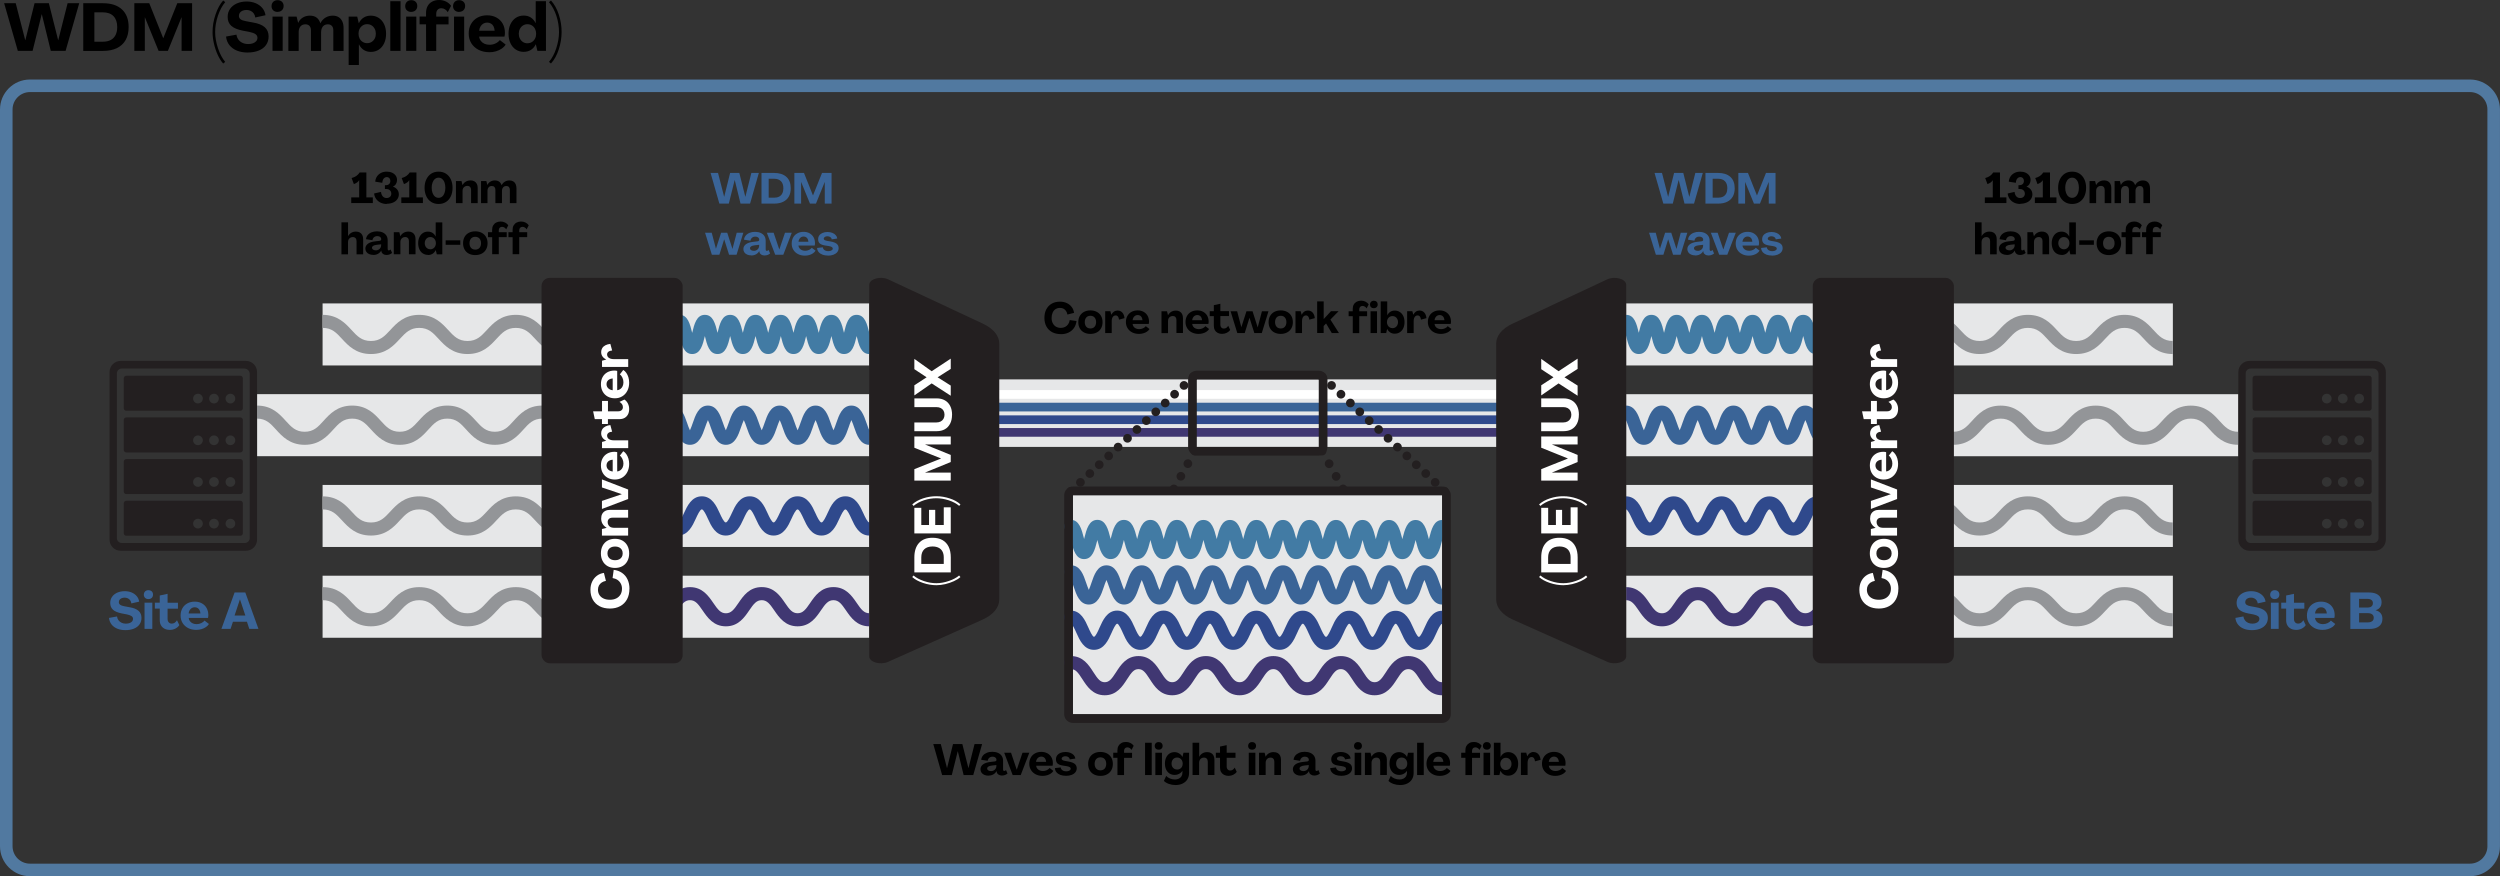 <?xml version="1.0" encoding="UTF-8"?>
<svg id="Layer_2" xmlns="http://www.w3.org/2000/svg" viewBox="0 0 597.61 209.45">
  <rect x="0" y="0" width="597.61" height="209.45" fill="#333333" stroke="none"/>
  <defs>
    <style>
      .cls-1 {
        fill: #3a6497;
      }

      .cls-2 {
        fill: #3a6497;
      }

      .cls-3 {
        fill: #5179a0;
      }

      .cls-4 {
        fill: #231f20;
      }

      .cls-5 {
        fill: #403772;
      }

      .cls-6 {
        fill: #403772;
      }

      .cls-7 {
        fill: #427ba4;
      }

      .cls-8 {
        fill: #fff;
      }

      .cls-9 {
        fill: #939598;
      }

      .cls-10 {
        fill: #e6e7e8;
      }

      .cls-11 {
        fill: #2f498c;
      }

      .cls-12 {
        fill: #2f498c;
      }
    </style>
  </defs>
  <g id="Layer_1-2" data-name="Layer_1">
    <g>
      <path d="M4.26,12.16L.99.77h2.77l2.27,8.83h.03L8.26.77h3.42l2.22,8.83h.03L16.16.77h2.78l-3.26,11.39h-3.54l-2.14-8.75h-.03l-2.18,8.75h-3.54Z"/>
      <path d="M19.9,12.16V.77h4.69c1.97,0,3.49.49,4.56,1.48,1.07.99,1.6,2.39,1.6,4.22,0,1.22-.24,2.25-.72,3.1-.48.85-1.18,1.49-2.1,1.94-.92.44-2.03.66-3.34.66h-4.69ZM24.59,9.97c.72,0,1.34-.13,1.86-.4s.9-.66,1.17-1.19c.27-.53.4-1.17.4-1.91,0-1.13-.3-2-.89-2.61-.59-.61-1.44-.91-2.54-.91h-2.03v7.02h2.03Z"/>
      <path d="M32.11,12.16V.77h3.57l3.33,8.34h.03l3.34-8.34h3.54v11.39h-2.51V4.16h-.03l-3.25,8h-2.22l-3.26-7.98h-.03v7.98h-2.5Z"/>
      <path d="M53.36,15.2c-.48-.53-.91-1.22-1.3-2.05-.38-.83-.69-1.73-.91-2.68-.22-.95-.34-1.87-.34-2.76-.01-1.38.22-2.78.7-4.21.48-1.43,1.09-2.55,1.84-3.38l.48.4c-.7.82-1.28,1.91-1.74,3.26-.45,1.35-.67,2.66-.66,3.93.01,1.24.24,2.53.69,3.86s1.02,2.41,1.71,3.22l-.48.4Z"/>
      <path d="M59.22,12.56c-.96,0-1.81-.15-2.56-.45-.75-.3-1.35-.74-1.81-1.31-.46-.58-.73-1.26-.82-2.06l2.5-.46c.05.45.21.84.46,1.18.25.34.58.61.98.79s.86.28,1.36.28c.44,0,.82-.06,1.16-.19s.59-.3.78-.53c.18-.22.27-.49.27-.78,0-.35-.15-.64-.46-.86-.3-.22-.79-.4-1.45-.54l-1.58-.3c-1.26-.25-2.18-.63-2.76-1.15-.58-.52-.87-1.23-.87-2.13,0-.74.19-1.38.58-1.94.39-.55.93-.98,1.62-1.29.69-.3,1.47-.46,2.34-.46.79,0,1.51.14,2.16.41.65.27,1.18.66,1.59,1.15.41.5.66,1.07.76,1.72l-2.45.54c-.04-.36-.16-.68-.35-.95-.19-.27-.44-.48-.74-.63s-.64-.22-1-.22-.68.06-.96.18c-.28.12-.49.29-.64.5-.15.21-.22.45-.22.72,0,.35.13.63.4.83.27.2.7.36,1.3.46l1.62.3c1.29.21,2.24.59,2.86,1.14s.92,1.28.92,2.21c0,.79-.21,1.47-.62,2.05s-1,1.02-1.75,1.32c-.75.3-1.62.46-2.6.46Z"/>
      <path d="M66.35,2.85c-.43,0-.77-.13-1.04-.38s-.4-.59-.4-1.01c0-.28.06-.52.18-.74.12-.21.29-.38.5-.5.21-.12.46-.18.75-.18.44,0,.79.13,1.06.38.27.26.4.6.4,1.02,0,.28-.06.52-.18.73-.12.21-.29.37-.51.49-.22.12-.47.18-.76.18ZM65.14,12.16V3.97h2.43v8.19h-2.43Z"/>
      <path d="M68.93,12.16V3.97h1.97l.37,1.49h.02c.22-.53.59-.95,1.09-1.26.5-.31,1.07-.46,1.71-.46s1.17.15,1.58.46c.42.3.71.75.9,1.34h.02c.31-.59.72-1.03,1.23-1.34.51-.3,1.09-.46,1.73-.46.53,0,.99.12,1.38.35s.68.57.89,1.02c.21.44.31.97.31,1.58v5.49h-2.45v-4.94c0-.45-.12-.8-.35-1.05-.24-.25-.55-.38-.96-.38-.34,0-.63.08-.87.23-.24.15-.42.37-.55.66-.13.28-.19.61-.19.98v4.5h-2.43v-4.94c0-.45-.12-.8-.35-1.05-.23-.25-.56-.38-.98-.38-.5,0-.89.17-1.18.51-.28.34-.42.79-.42,1.36v4.5h-2.45Z"/>
      <path d="M83.34,15.52V3.97h2.05l.37,1.57h.02c.29-.59.67-1.03,1.16-1.34.48-.31,1.05-.46,1.7-.46.7,0,1.33.18,1.89.54.55.36.99.87,1.3,1.53.31.66.46,1.41.46,2.26s-.15,1.61-.46,2.27c-.31.66-.74,1.17-1.29,1.53-.55.36-1.18.54-1.9.54-.63,0-1.19-.16-1.67-.46-.49-.31-.87-.76-1.16-1.34h-.02v4.93h-2.45ZM87.76,10.32c.41,0,.77-.1,1.08-.3s.56-.47.74-.81c.18-.34.26-.72.26-1.15s-.09-.83-.26-1.17c-.18-.34-.42-.61-.74-.81-.31-.2-.67-.3-1.08-.3s-.75.1-1.06.3c-.31.2-.56.47-.74.82s-.26.73-.26,1.16.09.81.26,1.15c.18.34.42.61.74.81s.67.3,1.06.3Z"/>
      <path d="M93.3,12.16V.29h2.45v11.87h-2.45Z"/>
      <path d="M98.3,2.85c-.43,0-.77-.13-1.04-.38s-.4-.59-.4-1.01c0-.28.06-.52.18-.74.12-.21.29-.38.5-.5.21-.12.46-.18.75-.18.44,0,.79.13,1.06.38.27.26.4.6.4,1.02,0,.28-.06.52-.18.73-.12.21-.29.37-.51.49-.22.12-.47.18-.76.18ZM97.09,12.16V3.97h2.43v8.19h-2.43Z"/>
      <path d="M101.86,12.16l-.02-6.34h-1.54v-1.86h1.54v-.88c0-.63.13-1.17.38-1.63.26-.46.62-.82,1.1-1.07.47-.26,1.03-.38,1.67-.38.6,0,1.15.13,1.65.38.5.26.9.59,1.18,1.01l-.78,1.52c-.16-.28-.38-.5-.66-.68s-.57-.26-.88-.26c-.37,0-.67.12-.89.36s-.33.56-.33.95v.69h2.94v1.86h-2.94v6.34h-2.43Z"/>
      <path d="M109.74,2.85c-.43,0-.77-.13-1.04-.38s-.4-.59-.4-1.01c0-.28.06-.52.18-.74.12-.21.29-.38.5-.5.21-.12.46-.18.75-.18.44,0,.79.13,1.06.38.27.26.4.6.4,1.02,0,.28-.06.52-.18.73-.12.21-.29.37-.51.49-.22.12-.47.18-.76.18ZM108.53,12.16V3.97h2.43v8.19h-2.43Z"/>
      <path d="M116.94,12.48c-.95,0-1.79-.19-2.54-.57-.74-.38-1.32-.91-1.74-1.58-.42-.68-.62-1.45-.62-2.31s.18-1.61.55-2.27.89-1.18,1.56-1.54c.67-.37,1.44-.55,2.3-.55s1.58.18,2.22.53c.64.35,1.14.84,1.49,1.46.35.62.53,1.35.54,2.17,0,.16-.01.32-.03.49-.02.17-.05.31-.08.44h-6.05c.04.39.18.74.4,1.03.22.29.51.52.87.68.36.16.76.24,1.21.24.5,0,.98-.1,1.42-.31s.79-.48,1.04-.81l1.39,1.07c-.21.36-.52.68-.92.96-.4.28-.86.49-1.38.65s-1.07.23-1.65.23ZM118.24,7.33c-.03-.41-.12-.75-.27-1.04s-.35-.51-.62-.66c-.26-.15-.56-.23-.89-.23s-.65.08-.92.24c-.27.16-.5.39-.67.68-.18.29-.29.63-.33,1.02h3.7Z"/>
      <path d="M125.21,12.4c-.7,0-1.33-.18-1.89-.54s-.99-.87-1.3-1.53c-.31-.66-.46-1.42-.46-2.27s.15-1.61.46-2.27c.31-.66.74-1.17,1.29-1.53.55-.36,1.18-.54,1.9-.54.63,0,1.19.15,1.67.46.48.31.87.76,1.16,1.34h.02V.29h2.45v11.87h-2.05l-.37-1.57h-.02c-.29.59-.68,1.04-1.17,1.34-.49.31-1.06.46-1.7.46ZM126.08,10.34c.41,0,.77-.1,1.08-.3.31-.2.56-.47.74-.82.18-.34.26-.72.26-1.15s-.09-.81-.26-1.16c-.18-.35-.42-.62-.74-.82-.31-.2-.67-.3-1.08-.3s-.75.1-1.06.3c-.32.2-.56.47-.74.82-.18.35-.27.73-.27,1.16s.09.81.27,1.16c.18.35.43.62.74.82.31.2.67.3,1.06.3Z"/>
      <path d="M131.23,14.8c.74-.87,1.32-1.96,1.74-3.26s.65-2.57.66-3.83c0-1.29-.2-2.59-.62-3.9-.43-1.31-1.02-2.4-1.78-3.29l.48-.4c.8.88,1.43,2.01,1.88,3.39.45,1.39.67,2.78.66,4.19-.01,1.39-.24,2.77-.69,4.14s-1.07,2.49-1.86,3.34l-.48-.4Z"/>
    </g>
    <path class="cls-3" d="M590.44,209.45H7.16c-3.95,0-7.16-3.21-7.16-7.16V26.17c0-3.95,3.21-7.16,7.16-7.16h583.28c3.95,0,7.16,3.21,7.16,7.16v176.12c0,3.95-3.21,7.16-7.16,7.16ZM7.16,22.01c-2.29,0-4.16,1.87-4.16,4.16v176.12c0,2.29,1.87,4.16,4.16,4.16h583.28c2.29,0,4.16-1.87,4.16-4.16V26.17c0-2.29-1.87-4.16-4.16-4.16H7.16Z"/>
    <rect class="cls-10" x="231.66" y="90.69" width="128.24" height="16.14"/>
    <g>
      <path d="M253.59,79.87c-.8,0-1.49-.16-2.08-.47-.59-.32-1.05-.77-1.37-1.36-.32-.59-.48-1.27-.48-2.05s.15-1.48.46-2.06c.31-.58.74-1.04,1.3-1.35.56-.32,1.22-.47,1.98-.47.59,0,1.12.11,1.6.33.48.22.87.53,1.17.93.31.4.5.87.58,1.42l-1.59.4c-.06-.33-.17-.61-.33-.85-.16-.24-.36-.42-.6-.55-.25-.13-.52-.19-.84-.19-.4,0-.75.1-1.06.29-.3.19-.54.47-.7.84-.16.36-.25.79-.25,1.27s.09.9.28,1.26.44.64.77.83c.33.19.72.29,1.17.29.37,0,.7-.08,1-.23.3-.15.54-.37.74-.65.19-.28.32-.61.37-.99l1.63.22c-.08.64-.28,1.2-.61,1.67-.33.48-.77.84-1.31,1.1-.54.26-1.15.38-1.84.38Z"/>
      <path d="M260.66,79.82c-.58,0-1.09-.12-1.53-.35-.44-.23-.78-.56-1.01-.98-.24-.42-.36-.92-.36-1.48s.12-1.06.36-1.48c.24-.42.58-.75,1.01-.98.44-.23.95-.35,1.53-.35s1.09.12,1.52.35c.44.23.78.56,1.02.98.24.43.36.92.36,1.48s-.12,1.06-.36,1.48c-.24.42-.58.75-1.02.98-.44.23-.95.35-1.52.35ZM260.66,78.52c.28,0,.52-.06.72-.18.2-.12.36-.3.47-.53.11-.23.17-.5.17-.81s-.06-.58-.17-.81-.27-.4-.47-.53-.45-.18-.72-.18-.52.06-.72.18-.36.3-.47.53-.17.5-.17.81.06.58.17.81c.11.23.27.4.47.53.2.12.45.18.72.18Z"/>
      <path d="M267.16,74.23c.3,0,.57.07.8.21.23.14.42.35.57.62.15.27.24.6.28.99l-1.32.36c-.03-.32-.11-.57-.25-.74-.14-.18-.32-.27-.55-.27-.19,0-.36.05-.5.16-.14.11-.25.27-.33.47-.08.21-.11.45-.11.73v2.85h-1.56v-5.22h1.24l.23.85h.01c.14-.31.34-.56.6-.74.26-.18.55-.27.87-.27Z"/>
      <path d="M272.27,79.82c-.6,0-1.14-.12-1.62-.36s-.84-.58-1.11-1.01c-.27-.43-.4-.92-.4-1.47s.12-1.03.35-1.45c.23-.42.57-.75.99-.98.43-.24.92-.35,1.47-.35s1.01.11,1.42.34.72.54.95.93c.22.4.34.86.35,1.38,0,.1,0,.21-.02.31s-.03.2-.05.28h-3.86c.03.25.11.47.25.66.14.19.33.33.56.43.23.1.49.15.77.15.32,0,.62-.07.91-.2.29-.13.51-.3.66-.51l.89.68c-.14.23-.33.43-.59.61-.25.18-.55.32-.88.41-.33.1-.68.15-1.05.15ZM273.1,76.54c-.02-.26-.08-.48-.17-.66-.1-.18-.23-.33-.39-.42-.17-.1-.36-.15-.57-.15s-.41.05-.59.15c-.17.1-.32.25-.43.43-.11.19-.18.4-.21.65h2.36Z"/>
      <path d="M281.06,74.24c.36,0,.67.07.92.21s.45.34.59.61c.14.27.21.59.21.95v3.6h-1.56v-3.12c0-.3-.08-.53-.23-.7-.16-.17-.37-.25-.64-.25-.22,0-.42.05-.6.15-.17.1-.31.24-.4.42-.1.18-.14.39-.14.63v2.89h-1.56v-5.22h1.32l.23.95h.01c.19-.35.45-.63.76-.82s.68-.29,1.09-.29Z"/>
      <path d="M286.52,79.82c-.6,0-1.14-.12-1.62-.36s-.84-.58-1.11-1.01c-.27-.43-.4-.92-.4-1.47s.12-1.03.35-1.45c.23-.42.57-.75.99-.98.43-.24.92-.35,1.47-.35s1.01.11,1.42.34.72.54.95.93c.22.4.34.86.35,1.38,0,.1,0,.21-.02.31s-.03.2-.05.28h-3.86c.03.25.11.47.25.66.14.19.33.33.56.43.23.1.49.15.77.15.32,0,.62-.07.91-.2.29-.13.51-.3.66-.51l.89.68c-.14.23-.33.43-.59.61-.25.18-.55.32-.88.41-.33.1-.68.15-1.05.15ZM287.34,76.54c-.02-.26-.08-.48-.17-.66-.1-.18-.23-.33-.39-.42-.17-.1-.36-.15-.57-.15s-.41.05-.59.15c-.17.1-.32.25-.43.43-.11.19-.18.4-.21.65h2.36Z"/>
      <path d="M292.19,79.82c-.41,0-.77-.08-1.08-.23-.3-.16-.54-.38-.7-.67-.17-.29-.25-.63-.25-1.03v-2.32h-.98v-1.18h.98v-1.44l1.56-.34v1.77h2.07v1.18h-2.07v2.07c0,.18.04.35.11.48.07.14.17.25.29.32.12.08.26.11.42.11.24,0,.44-.06.61-.17.17-.12.32-.28.45-.5l.47.98c-.18.29-.44.51-.79.69-.35.17-.71.26-1.09.26Z"/>
      <path d="M295.77,79.62l-1.61-5.22h1.57l1,3.8h.01l1.22-3.8h1.45l1.23,3.85h.01l1.01-3.85h1.56l-1.6,5.22h-1.78l-1.15-3.64h-.02l-1.13,3.64h-1.77Z"/>
      <path d="M306.15,79.82c-.58,0-1.09-.12-1.53-.35-.44-.23-.78-.56-1.01-.98-.24-.42-.36-.92-.36-1.48s.12-1.06.36-1.48c.24-.42.58-.75,1.01-.98.44-.23.95-.35,1.53-.35s1.09.12,1.52.35c.44.23.78.56,1.02.98.24.43.36.92.36,1.48s-.12,1.06-.36,1.48c-.24.42-.58.75-1.02.98-.44.23-.95.35-1.52.35ZM306.15,78.52c.28,0,.52-.06.72-.18.2-.12.36-.3.47-.53.11-.23.17-.5.17-.81s-.06-.58-.17-.81-.27-.4-.47-.53-.45-.18-.72-.18-.52.06-.72.18-.36.3-.47.53-.17.5-.17.81.06.58.17.81c.11.23.27.4.47.53.2.12.45.18.72.18Z"/>
      <path d="M312.65,74.23c.3,0,.57.07.8.21.23.14.42.35.57.62.15.27.24.6.28.99l-1.32.36c-.03-.32-.11-.57-.25-.74-.14-.18-.32-.27-.55-.27-.19,0-.36.05-.5.16-.14.11-.25.27-.33.47-.08.21-.11.45-.11.73v2.85h-1.56v-5.22h1.24l.23.85h.01c.14-.31.34-.56.6-.74.26-.18.55-.27.87-.27Z"/>
      <path d="M314.86,79.62v-7.57h1.56v4.22h0l1.74-1.88h1.82l-1.96,2,2.05,3.22h-1.72l-1.36-2.29-.58.61v1.67h-1.56Z"/>
      <path d="M323.37,79.62v-4.04h-.99v-1.18h.98v-.56c0-.4.08-.75.25-1.04.16-.29.4-.52.7-.68.3-.16.66-.25,1.07-.25.38,0,.73.08,1.05.25s.57.38.75.64l-.5.97c-.1-.18-.24-.32-.42-.43s-.36-.17-.56-.17c-.24,0-.43.08-.57.23-.14.15-.21.36-.21.61v.44h1.88v1.18h-1.88v4.04h-1.55Z"/>
      <path d="M328.4,73.68c-.27,0-.49-.08-.66-.25-.17-.16-.25-.38-.25-.64,0-.18.04-.33.12-.47s.19-.24.32-.32c.14-.07.3-.11.48-.11.28,0,.5.08.67.25s.25.38.25.65c0,.18-.04.33-.12.46-.08.13-.19.24-.33.31-.14.08-.3.11-.49.11ZM327.62,79.62v-5.22h1.55v5.22h-1.55Z"/>
      <path d="M333.42,79.77c-.42,0-.78-.1-1.09-.3-.31-.2-.56-.48-.74-.86h0l-.23,1h-1.31v-7.57h1.56v3.35h0c.18-.37.43-.66.74-.86.31-.2.66-.29,1.07-.29.46,0,.86.12,1.21.35.35.23.62.56.82.97.2.42.29.9.29,1.44s-.1,1.03-.29,1.45c-.2.42-.47.75-.83.97-.35.23-.75.34-1.2.34ZM332.86,78.45c.26,0,.49-.06.69-.19.2-.13.36-.3.47-.52.11-.22.17-.47.17-.74s-.06-.52-.17-.74-.27-.39-.47-.52c-.2-.13-.43-.19-.69-.19s-.48.06-.68.19-.36.3-.47.52c-.11.22-.17.47-.17.74s.06.52.17.73c.11.22.27.39.47.52s.43.19.68.19Z"/>
      <path d="M339.34,74.23c.3,0,.57.07.8.21.23.14.42.35.57.62.15.27.24.6.28.99l-1.32.36c-.03-.32-.11-.57-.25-.74-.14-.18-.32-.27-.55-.27-.19,0-.36.05-.5.16-.14.11-.25.27-.33.47-.08.21-.11.45-.11.73v2.85h-1.56v-5.22h1.24l.23.85h.01c.14-.31.34-.56.6-.74.26-.18.55-.27.87-.27Z"/>
      <path d="M344.45,79.82c-.6,0-1.14-.12-1.62-.36s-.84-.58-1.11-1.01c-.27-.43-.4-.92-.4-1.47s.12-1.03.35-1.45c.23-.42.57-.75.99-.98.43-.24.92-.35,1.47-.35s1.01.11,1.42.34.72.54.95.93c.22.4.34.86.35,1.38,0,.1,0,.21-.02.31s-.03.2-.05.28h-3.86c.03.25.11.47.25.66.14.19.33.33.56.43.23.1.49.15.77.15.32,0,.62-.07.91-.2.29-.13.51-.3.66-.51l.89.68c-.14.23-.33.43-.59.61-.25.18-.55.32-.88.41-.33.1-.68.15-1.05.15ZM345.28,76.54c-.02-.26-.08-.48-.17-.66-.1-.18-.23-.33-.39-.42-.17-.1-.36-.15-.57-.15s-.41.05-.59.15c-.17.1-.32.25-.43.43-.11.19-.18.4-.21.65h2.36Z"/>
    </g>
    <g>
      <path d="M225.21,185.27l-2.12-7.41h1.8l1.48,5.74h.02l1.42-5.74h2.23l1.45,5.74h.02l1.45-5.74h1.81l-2.12,7.41h-2.3l-1.39-5.69h-.02l-1.42,5.69h-2.3Z"/>
      <path d="M236.29,185.42c-.37,0-.7-.06-.99-.19s-.52-.3-.68-.54c-.16-.23-.24-.5-.24-.8,0-.46.2-.85.6-1.16.4-.31,1-.5,1.78-.59l1.03-.12c.12-.01.22-.06.3-.12.08-.07.11-.16.11-.26,0-.15-.04-.29-.12-.4-.08-.11-.19-.2-.34-.27-.15-.06-.32-.09-.5-.09-.21,0-.39.04-.56.13-.17.09-.3.21-.4.36-.1.15-.16.31-.18.49l-1.55-.24c.04-.37.17-.69.39-.98.23-.29.53-.51.93-.68s.84-.25,1.34-.25.96.09,1.35.26c.39.17.69.42.9.74.21.32.32.71.32,1.15v2.06c0,.12.02.21.07.28.05.07.11.1.2.1.07,0,.14-.02.22-.06.08-.04.14-.1.2-.18l.37.84c-.16.15-.36.27-.61.36-.25.09-.5.13-.75.13-.31,0-.58-.08-.82-.25s-.37-.38-.4-.63l-.02-.19h-.01c-.12.21-.27.4-.46.57-.19.16-.41.29-.66.38-.25.09-.52.13-.81.13ZM236.89,184.33c.24,0,.46-.05.66-.16.2-.11.35-.25.46-.44.11-.19.17-.4.17-.63v-.22l-1.02.11c-.42.05-.72.13-.9.26-.19.12-.28.28-.28.47s.09.33.26.44c.17.11.39.17.66.17Z"/>
      <path d="M242.07,185.27l-2.02-5.33h1.63l1.36,4.03h.02l1.36-4.03h1.63l-2.05,5.33h-1.94Z"/>
      <path d="M249.23,185.47c-.62,0-1.17-.12-1.65-.37-.48-.25-.86-.59-1.13-1.03s-.41-.94-.41-1.5.12-1.05.36-1.48c.24-.43.58-.76,1.01-1,.44-.24.94-.36,1.5-.36s1.03.12,1.45.34.74.55.97.95c.23.41.35.88.35,1.41,0,.1,0,.21-.02.32-.01.11-.03.2-.05.29h-3.93c.03.26.11.48.26.67s.33.34.57.44c.23.1.49.16.79.16.33,0,.63-.07.92-.2.29-.14.52-.31.68-.53l.9.7c-.14.24-.34.44-.6.62-.26.18-.56.32-.9.42-.34.1-.7.15-1.07.15ZM250.07,182.12c-.02-.26-.08-.49-.18-.68-.1-.19-.23-.33-.4-.43s-.36-.15-.58-.15-.42.05-.6.16c-.18.1-.32.25-.44.44-.12.19-.19.41-.21.66h2.4Z"/>
      <path d="M254.79,185.45c-.49,0-.92-.07-1.31-.21-.38-.14-.69-.35-.93-.63s-.36-.61-.38-1l1.38-.16c.02.19.09.35.21.49.12.14.27.25.47.33s.41.11.65.11c.19,0,.37-.03.54-.08.17-.06.3-.13.39-.22s.14-.2.14-.32c0-.16-.08-.29-.25-.39-.17-.1-.44-.18-.82-.24l-.79-.12c-.59-.09-1.02-.25-1.28-.49s-.39-.58-.39-1.01c0-.35.09-.66.29-.93.19-.26.46-.47.81-.61.35-.14.75-.21,1.2-.21.42,0,.79.07,1.13.2s.62.32.83.55c.21.24.34.51.38.82l-1.35.2c-.02-.23-.13-.41-.32-.55s-.43-.2-.72-.2c-.17,0-.32.03-.45.08s-.24.12-.32.21c-.08.09-.12.19-.12.29,0,.14.07.25.21.34.14.09.37.16.69.21l.79.14c.67.12,1.15.31,1.46.57.3.25.46.6.46,1.04,0,.36-.11.68-.33.95-.22.27-.52.49-.92.63-.39.15-.84.22-1.35.22Z"/>
      <path d="M263.05,185.47c-.59,0-1.11-.12-1.55-.35s-.79-.57-1.03-1c-.24-.43-.36-.94-.36-1.51s.12-1.08.36-1.51c.24-.43.59-.77,1.03-1,.45-.24.97-.35,1.55-.35s1.11.12,1.56.35c.45.24.79.57,1.04,1,.25.43.37.94.37,1.51s-.12,1.08-.37,1.51c-.25.43-.59.77-1.04,1-.45.24-.97.35-1.56.35ZM263.05,184.15c.28,0,.53-.06.74-.19s.37-.3.48-.54c.11-.23.17-.51.17-.83s-.06-.59-.17-.83-.28-.41-.48-.54c-.21-.12-.46-.19-.74-.19s-.53.06-.74.19c-.21.12-.37.3-.48.54s-.17.51-.17.83.06.59.17.83c.11.23.28.41.48.54s.45.19.74.19Z"/>
      <path d="M267.12,185.27v-4.12h-1.01v-1.21h1v-.57c0-.41.08-.76.25-1.06.17-.3.4-.53.71-.7s.67-.25,1.09-.25c.39,0,.75.08,1.07.25.33.17.58.38.77.66l-.51.99c-.1-.18-.25-.33-.43-.44-.18-.11-.37-.17-.57-.17-.24,0-.44.08-.58.23-.14.16-.21.36-.21.62v.45h1.91v1.21h-1.91v4.12h-1.58Z"/>
      <path d="M273.72,185.27v-7.72h1.59v7.72h-1.59Z"/>
      <path d="M276.97,179.21c-.28,0-.5-.08-.68-.25-.17-.17-.26-.38-.26-.66,0-.18.04-.34.12-.48.08-.14.19-.25.33-.32.14-.08.3-.11.49-.11.28,0,.51.08.69.25.17.17.26.39.26.67,0,.18-.04.34-.12.47-.08.13-.19.24-.33.32-.14.08-.31.11-.49.11ZM276.18,185.27v-5.33h1.58v5.33h-1.58Z"/>
      <path d="M280.99,187.66c-.55,0-1.07-.09-1.58-.27-.5-.18-.9-.42-1.19-.72l.55-1.19c.24.26.54.47.92.62.38.15.76.23,1.16.23.36,0,.68-.07.95-.2.27-.13.48-.33.63-.57.15-.25.22-.54.22-.87v-.43h-.01c-.12.2-.27.37-.47.52s-.41.26-.64.34c-.24.08-.47.12-.72.12-.47,0-.88-.11-1.23-.33-.35-.22-.62-.54-.82-.95-.19-.41-.29-.89-.29-1.43s.09-1.03.29-1.44c.19-.41.46-.73.8-.96.34-.22.74-.34,1.2-.34.4,0,.77.11,1.11.32.35.21.61.49.78.84h.01l.24-1.01h1.34v4.81c0,.59-.13,1.1-.4,1.54-.27.44-.65.77-1.14,1.01s-1.06.36-1.72.36ZM281.38,183.96c.26,0,.5-.06.7-.18s.36-.29.47-.5c.11-.21.17-.46.17-.74s-.06-.53-.17-.75c-.11-.22-.27-.39-.47-.52s-.43-.19-.7-.19-.49.06-.69.18c-.21.12-.36.29-.47.51s-.17.47-.17.76.05.52.17.74.27.38.47.5c.2.12.43.18.69.18Z"/>
      <path d="M285.07,185.27v-7.72h1.59v3.36h.01c.19-.36.45-.64.77-.83.32-.19.69-.29,1.11-.29.37,0,.68.07.94.21.26.14.46.35.6.62.14.27.21.6.21.97v3.67h-1.59v-3.18c0-.3-.08-.54-.24-.72-.16-.17-.38-.26-.66-.26-.23,0-.43.05-.61.15s-.31.24-.41.43c-.1.18-.15.4-.15.64v2.94h-1.59Z"/>
      <path d="M293.71,185.47c-.42,0-.79-.08-1.1-.24s-.55-.39-.72-.68c-.17-.29-.25-.64-.25-1.05v-2.36h-1v-1.21h1v-1.47l1.59-.34v1.81h2.11v1.21h-2.11v2.11c0,.19.04.35.11.49.07.14.17.25.3.33.12.08.27.11.43.11.24,0,.45-.06.62-.18.17-.12.33-.29.46-.51l.48,1c-.18.29-.45.52-.8.7s-.72.27-1.11.27Z"/>
      <path d="M299.3,179.21c-.28,0-.5-.08-.68-.25-.17-.17-.26-.38-.26-.66,0-.18.04-.34.12-.48.08-.14.19-.25.33-.32.14-.08.3-.11.49-.11.28,0,.51.08.69.25.17.17.26.39.26.67,0,.18-.04.34-.12.47-.08.13-.19.24-.33.32-.14.08-.31.11-.49.11ZM298.51,185.27v-5.33h1.58v5.33h-1.58Z"/>
      <path d="M304.46,179.79c.37,0,.68.07.94.21.26.14.46.35.6.62.14.27.21.6.21.97v3.67h-1.59v-3.18c0-.3-.08-.54-.24-.72-.16-.17-.38-.26-.66-.26-.23,0-.43.05-.61.15s-.31.24-.41.43c-.1.18-.15.4-.15.64v2.94h-1.59v-5.33h1.34l.24.97h0c.19-.36.45-.64.78-.83s.7-.29,1.11-.29Z"/>
      <path d="M310.96,185.42c-.37,0-.7-.06-.99-.19s-.52-.3-.68-.54c-.16-.23-.24-.5-.24-.8,0-.46.2-.85.6-1.16.4-.31,1-.5,1.78-.59l1.03-.12c.12-.01.22-.06.3-.12.08-.07.11-.16.11-.26,0-.15-.04-.29-.12-.4-.08-.11-.19-.2-.34-.27-.15-.06-.32-.09-.5-.09-.21,0-.39.04-.56.13-.17.09-.3.21-.4.36-.1.15-.16.31-.18.49l-1.55-.24c.04-.37.17-.69.39-.98.23-.29.53-.51.93-.68s.84-.25,1.34-.25.96.09,1.35.26c.39.17.69.42.9.74.21.32.32.71.32,1.15v2.06c0,.12.02.21.07.28.05.07.11.1.2.1.07,0,.14-.02.22-.06.08-.04.14-.1.2-.18l.37.84c-.16.15-.36.27-.61.36-.25.09-.5.13-.75.13-.31,0-.58-.08-.82-.25s-.37-.38-.4-.63l-.02-.19h-.01c-.12.21-.27.4-.46.57-.19.16-.41.29-.66.38-.25.09-.52.13-.81.13ZM311.56,184.33c.24,0,.46-.05.66-.16.2-.11.35-.25.46-.44.11-.19.17-.4.17-.63v-.22l-1.02.11c-.42.05-.72.13-.9.26-.19.12-.28.28-.28.47s.09.33.26.44c.17.11.39.17.66.17Z"/>
      <path d="M320.6,185.45c-.49,0-.92-.07-1.31-.21-.38-.14-.69-.35-.93-.63s-.36-.61-.38-1l1.38-.16c.02.19.09.35.21.49.12.14.27.25.47.33s.41.11.65.11c.19,0,.37-.03.54-.08.17-.06.3-.13.39-.22s.14-.2.14-.32c0-.16-.08-.29-.25-.39-.17-.1-.44-.18-.82-.24l-.79-.12c-.59-.09-1.02-.25-1.28-.49s-.39-.58-.39-1.01c0-.35.09-.66.29-.93.19-.26.46-.47.81-.61.35-.14.75-.21,1.2-.21.42,0,.79.07,1.13.2s.62.32.83.55c.21.24.34.51.38.82l-1.35.2c-.02-.23-.13-.41-.32-.55s-.43-.2-.72-.2c-.17,0-.32.03-.45.08s-.24.12-.32.21c-.08.09-.12.19-.12.29,0,.14.07.25.21.34.14.09.37.16.69.21l.79.14c.67.12,1.15.31,1.46.57.3.25.46.6.46,1.04,0,.36-.11.68-.33.95-.22.27-.52.49-.92.63-.39.15-.84.22-1.35.22Z"/>
      <path d="M324.61,179.21c-.28,0-.5-.08-.68-.25-.17-.17-.26-.38-.26-.66,0-.18.04-.34.12-.48.08-.14.19-.25.33-.32.14-.08.3-.11.49-.11.28,0,.51.08.69.25.17.17.26.39.26.67,0,.18-.04.34-.12.47-.08.13-.19.24-.33.32-.14.08-.31.11-.49.11ZM323.82,185.27v-5.33h1.58v5.33h-1.58Z"/>
      <path d="M329.77,179.79c.37,0,.68.07.94.21.26.14.46.35.6.62.14.27.21.6.21.97v3.67h-1.59v-3.18c0-.3-.08-.54-.24-.72-.16-.17-.38-.26-.66-.26-.23,0-.43.05-.61.15s-.31.24-.41.43c-.1.18-.15.4-.15.64v2.94h-1.59v-5.33h1.34l.24.97h0c.19-.36.45-.64.78-.83s.7-.29,1.11-.29Z"/>
      <path d="M334.67,187.66c-.55,0-1.07-.09-1.58-.27-.5-.18-.9-.42-1.19-.72l.55-1.19c.24.26.54.47.92.62.38.15.76.23,1.16.23.36,0,.68-.07.95-.2.27-.13.48-.33.63-.57.15-.25.22-.54.22-.87v-.43h-.01c-.12.2-.27.37-.47.52s-.41.26-.64.34c-.24.08-.47.12-.72.12-.47,0-.88-.11-1.23-.33-.35-.22-.62-.54-.82-.95-.19-.41-.29-.89-.29-1.43s.09-1.03.29-1.44c.19-.41.46-.73.8-.96.34-.22.74-.34,1.2-.34.4,0,.77.11,1.11.32.35.21.61.49.78.84h.01l.24-1.01h1.34v4.81c0,.59-.13,1.1-.4,1.54-.27.44-.65.77-1.14,1.01s-1.06.36-1.72.36ZM335.06,183.96c.26,0,.5-.06.7-.18s.36-.29.47-.5c.11-.21.17-.46.17-.74s-.06-.53-.17-.75c-.11-.22-.27-.39-.47-.52s-.43-.19-.7-.19-.49.06-.69.18c-.21.12-.36.29-.47.51s-.17.47-.17.76.05.52.17.74.27.38.47.5c.2.12.43.18.69.18Z"/>
      <path d="M338.75,185.27v-7.72h1.59v7.72h-1.59Z"/>
      <path d="M344.18,185.47c-.62,0-1.17-.12-1.65-.37-.48-.25-.86-.59-1.13-1.03s-.41-.94-.41-1.5.12-1.05.36-1.48c.24-.43.58-.76,1.01-1,.44-.24.94-.36,1.5-.36s1.03.12,1.45.34.74.55.97.95c.23.41.35.88.35,1.41,0,.1,0,.21-.02.32-.01.11-.03.2-.05.29h-3.93c.03.26.11.48.26.67s.33.34.57.44c.23.1.49.16.79.16.33,0,.63-.07.92-.2.29-.14.52-.31.68-.53l.9.7c-.14.24-.34.44-.6.62-.26.18-.56.32-.9.42-.34.1-.7.15-1.07.15ZM345.02,182.12c-.02-.26-.08-.49-.18-.68-.1-.19-.23-.33-.4-.43s-.36-.15-.58-.15-.42.05-.6.16c-.18.1-.32.25-.44.44-.12.19-.19.41-.21.66h2.4Z"/>
      <path d="M350.3,185.27v-4.12h-1.01v-1.21h1v-.57c0-.41.08-.76.25-1.06.17-.3.4-.53.71-.7s.67-.25,1.09-.25c.39,0,.75.08,1.07.25.33.17.58.38.77.66l-.51.99c-.1-.18-.25-.33-.43-.44-.18-.11-.37-.17-.57-.17-.24,0-.44.08-.58.23-.14.16-.21.36-.21.62v.45h1.91v1.21h-1.91v4.12h-1.58Z"/>
      <path d="M355.42,179.21c-.28,0-.5-.08-.68-.25-.17-.17-.26-.38-.26-.66,0-.18.04-.34.12-.48.08-.14.19-.25.33-.32.14-.08.3-.11.49-.11.28,0,.51.08.69.25.17.17.26.39.26.67,0,.18-.04.34-.12.47-.08.13-.19.24-.33.32-.14.08-.31.11-.49.11ZM354.63,185.27v-5.33h1.58v5.33h-1.58Z"/>
      <path d="M360.54,185.42c-.42,0-.79-.1-1.11-.3s-.57-.49-.75-.87h-.01l-.24,1.02h-1.33v-7.72h1.59v3.41h.01c.19-.38.44-.67.75-.87.32-.2.68-.3,1.09-.3.46,0,.88.12,1.23.35.36.24.64.57.84.99.2.43.3.92.3,1.47s-.1,1.05-.3,1.48-.48.76-.84.99c-.36.23-.77.35-1.23.35ZM359.97,184.08c.26,0,.5-.06.7-.19s.36-.3.48-.53.17-.48.17-.75-.06-.53-.17-.75c-.11-.23-.27-.4-.48-.53-.2-.13-.44-.19-.7-.19s-.49.06-.69.19c-.2.13-.36.31-.48.53-.11.22-.17.48-.17.75s.06.53.17.75c.11.22.27.4.48.53s.44.2.69.2Z"/>
      <path d="M366.58,179.77c.31,0,.58.07.82.22s.43.36.58.63c.15.28.24.61.29,1.01l-1.34.36c-.03-.33-.11-.58-.25-.76-.14-.18-.33-.27-.56-.27-.19,0-.36.06-.51.17-.15.11-.26.27-.33.48-.08.21-.12.46-.12.74v2.9h-1.59v-5.33h1.27l.24.86h.01c.15-.32.35-.57.61-.75s.56-.28.88-.28Z"/>
      <path d="M371.79,185.47c-.62,0-1.17-.12-1.65-.37-.48-.25-.86-.59-1.13-1.03s-.41-.94-.41-1.5.12-1.05.36-1.48c.24-.43.58-.76,1.01-1,.44-.24.94-.36,1.5-.36s1.03.12,1.45.34.74.55.97.95c.23.41.35.88.35,1.41,0,.1,0,.21-.02.32-.01.11-.03.2-.05.29h-3.93c.03.26.11.48.26.67s.33.34.57.44c.23.1.49.16.79.16.33,0,.63-.07.92-.2.29-.14.52-.31.68-.53l.9.7c-.14.24-.34.44-.6.62-.26.18-.56.32-.9.42-.34.1-.7.15-1.07.15ZM372.64,182.12c-.02-.26-.08-.49-.18-.68-.1-.19-.23-.33-.4-.43s-.36-.15-.58-.15-.42.05-.6.16c-.18.1-.32.25-.44.44-.12.19-.19.41-.21.66h2.4Z"/>
    </g>
    <rect class="cls-8" x="231.66" y="93.25" width="128.24" height="2.08"/>
    <rect class="cls-2" x="231.66" y="96.27" width="128.24" height="2.08"/>
    <rect class="cls-12" x="231.66" y="99.29" width="128.24" height="2.08"/>
    <rect class="cls-5" x="231.66" y="102.32" width="128.24" height="2.08"/>
    <g>
      <rect class="cls-10" x="256.48" y="118.38" width="88.26" height="52.35"/>
      <path class="cls-6" d="M344.73,166.2c-2.87,0-4.24-2.13-5.35-3.84-1.08-1.68-1.67-2.41-2.73-2.41s-1.64.73-2.72,2.41c-1.1,1.71-2.48,3.84-5.35,3.84s-4.24-2.13-5.35-3.84c-1.08-1.68-1.67-2.41-2.72-2.41s-1.64.73-2.72,2.41c-1.1,1.71-2.48,3.84-5.35,3.84s-4.24-2.13-5.34-3.84c-1.08-1.68-1.67-2.41-2.72-2.41s-1.64.73-2.72,2.41c-1.1,1.71-2.48,3.84-5.34,3.84s-4.24-2.13-5.34-3.84c-1.08-1.68-1.66-2.41-2.72-2.41s-1.64.73-2.72,2.41c-1.1,1.71-2.48,3.84-5.34,3.84s-4.24-2.13-5.34-3.84c-1.08-1.68-1.66-2.41-2.72-2.41s-1.64.73-2.72,2.41c-1.1,1.71-2.48,3.84-5.34,3.84s-4.24-2.13-5.34-3.84c-1.08-1.68-1.66-2.41-2.72-2.41-.86,0-1.56-.7-1.56-1.56s.7-1.56,1.56-1.56c2.87,0,4.24,2.13,5.34,3.84,1.08,1.68,1.67,2.41,2.72,2.41s1.64-.73,2.72-2.41c1.1-1.71,2.48-3.84,5.35-3.84s4.24,2.13,5.34,3.84c1.08,1.68,1.66,2.41,2.72,2.41s1.64-.73,2.72-2.41c1.1-1.71,2.48-3.84,5.34-3.84s4.24,2.13,5.34,3.84c1.08,1.68,1.66,2.41,2.72,2.41s1.64-.73,2.72-2.41c1.1-1.71,2.48-3.84,5.34-3.84s4.24,2.13,5.35,3.84c1.08,1.68,1.67,2.41,2.72,2.41s1.64-.73,2.72-2.41c1.1-1.71,2.48-3.84,5.35-3.84s4.24,2.13,5.34,3.84c1.08,1.68,1.67,2.41,2.72,2.41s1.64-.73,2.72-2.41c1.1-1.71,2.48-3.84,5.35-3.84s4.24,2.13,5.35,3.84c1.08,1.68,1.67,2.41,2.72,2.41.86,0,1.56.7,1.56,1.56s-.7,1.56-1.56,1.56Z"/>
      <path class="cls-11" d="M339.18,155.35c-2.4,0-3.44-2.34-4.2-4.05-.32-.71-.98-2.2-1.35-2.2s-1.03,1.48-1.35,2.2c-.76,1.71-1.8,4.05-4.2,4.05s-3.44-2.34-4.2-4.05c-.32-.71-.97-2.2-1.35-2.2s-1.03,1.48-1.35,2.2c-.76,1.71-1.8,4.05-4.2,4.05s-3.44-2.34-4.2-4.06c-.32-.71-.97-2.2-1.35-2.2s-1.03,1.49-1.35,2.2c-.76,1.71-1.8,4.05-4.2,4.05s-3.44-2.34-4.2-4.06c-.32-.71-.97-2.2-1.35-2.2s-1.03,1.48-1.34,2.2c-.76,1.71-1.8,4.06-4.2,4.06s-3.44-2.34-4.2-4.06c-.32-.71-.97-2.2-1.34-2.2s-1.03,1.48-1.34,2.2c-.76,1.71-1.8,4.06-4.2,4.06s-3.44-2.34-4.2-4.05c-.32-.71-.97-2.2-1.35-2.2s-1.03,1.48-1.35,2.2c-.76,1.71-1.8,4.06-4.2,4.06s-3.44-2.34-4.2-4.06c-.32-.71-.97-2.2-1.35-2.2s-1.03,1.48-1.35,2.2c-.76,1.71-1.8,4.05-4.2,4.05s-3.44-2.34-4.2-4.06c-.32-.71-.97-2.2-1.34-2.2-.86,0-1.56-.7-1.56-1.56s.7-1.56,1.56-1.56c2.4,0,3.44,2.34,4.2,4.06.32.71.97,2.2,1.34,2.2s1.03-1.48,1.34-2.2c.76-1.71,1.8-4.06,4.2-4.06s3.44,2.34,4.2,4.06c.32.71.97,2.2,1.35,2.2s1.03-1.48,1.35-2.2c.76-1.71,1.8-4.06,4.2-4.06s3.44,2.34,4.2,4.06c.32.71.97,2.2,1.34,2.2s1.03-1.48,1.35-2.2c.76-1.71,1.8-4.05,4.2-4.05s3.44,2.34,4.2,4.06c.32.71.97,2.2,1.34,2.2s1.03-1.48,1.35-2.2c.76-1.71,1.8-4.05,4.2-4.05s3.44,2.34,4.2,4.06c.32.71.97,2.2,1.35,2.2s1.03-1.48,1.35-2.2c.76-1.71,1.8-4.06,4.2-4.06s3.44,2.34,4.2,4.06c.32.71.97,2.2,1.35,2.2s1.03-1.48,1.35-2.2c.76-1.71,1.8-4.05,4.2-4.05s3.44,2.34,4.2,4.06c.32.71.97,2.2,1.34,2.2s1.03-1.48,1.35-2.2c.76-1.71,1.8-4.05,4.2-4.05s3.44,2.34,4.2,4.05c.32.71.98,2.2,1.35,2.2s1.03-1.49,1.35-2.2c.76-1.71,1.8-4.05,4.2-4.05.86,0,1.56.7,1.56,1.56s-.7,1.56-1.56,1.56c-.37,0-1.03,1.49-1.35,2.2-.76,1.71-1.8,4.05-4.2,4.05Z"/>
      <path class="cls-1" d="M344.73,144.51c-2.18,0-2.96-2.32-3.6-4.19-.17-.49-.41-1.21-.64-1.69-.23.48-.47,1.2-.64,1.69-.63,1.87-1.42,4.19-3.6,4.19s-2.96-2.32-3.59-4.19c-.17-.49-.41-1.2-.63-1.68-.23.48-.47,1.2-.63,1.68-.63,1.87-1.42,4.19-3.59,4.19s-2.96-2.32-3.59-4.19c-.17-.49-.41-1.21-.63-1.69-.23.48-.47,1.2-.64,1.69-.63,1.87-1.41,4.19-3.59,4.19s-2.96-2.32-3.59-4.19c-.17-.49-.41-1.2-.63-1.68-.23.48-.47,1.2-.63,1.68-.63,1.87-1.42,4.19-3.59,4.19s-2.96-2.32-3.59-4.19c-.17-.49-.41-1.2-.63-1.68-.23.48-.47,1.19-.63,1.68-.63,1.87-1.41,4.19-3.59,4.19s-2.96-2.32-3.59-4.19c-.17-.49-.41-1.2-.63-1.68-.23.48-.47,1.2-.63,1.68-.63,1.87-1.41,4.19-3.59,4.19s-2.96-2.32-3.59-4.19c-.16-.49-.41-1.2-.63-1.68-.23.48-.47,1.19-.63,1.68-.63,1.87-1.41,4.19-3.59,4.19s-2.96-2.32-3.59-4.19c-.17-.49-.41-1.2-.63-1.68-.23.48-.47,1.2-.63,1.68-.63,1.87-1.41,4.19-3.59,4.19s-2.96-2.32-3.59-4.19c-.17-.49-.41-1.2-.63-1.68-.23.48-.47,1.2-.63,1.68-.63,1.87-1.41,4.19-3.59,4.19s-2.96-2.32-3.59-4.19c-.17-.49-.41-1.2-.63-1.68-.23.48-.47,1.19-.63,1.68-.63,1.87-1.41,4.19-3.59,4.19s-2.96-2.32-3.59-4.19c-.22-.66-.58-1.72-.86-2.08-.75-.11-1.33-.76-1.33-1.54,0-.86.7-1.56,1.56-1.56,2.18,0,2.96,2.32,3.59,4.19.17.49.41,1.2.63,1.68.23-.48.47-1.2.63-1.68.63-1.87,1.41-4.19,3.59-4.19s2.96,2.32,3.59,4.19c.17.49.41,1.2.63,1.68.23-.48.47-1.2.63-1.68.63-1.87,1.41-4.19,3.59-4.19s2.96,2.32,3.59,4.19c.17.49.41,1.2.63,1.68.23-.48.47-1.19.63-1.68.63-1.87,1.41-4.19,3.59-4.19s2.96,2.32,3.59,4.19c.16.49.41,1.2.63,1.68.23-.48.47-1.19.63-1.68.63-1.87,1.41-4.19,3.59-4.19s2.96,2.32,3.59,4.19c.17.49.41,1.2.63,1.68.23-.48.47-1.2.63-1.68.63-1.87,1.41-4.19,3.59-4.19s2.96,2.32,3.59,4.19c.17.49.41,1.2.63,1.68.23-.48.47-1.2.63-1.68.63-1.87,1.41-4.19,3.59-4.19s2.96,2.32,3.59,4.19c.17.49.41,1.2.63,1.68.23-.48.47-1.2.63-1.69.63-1.87,1.41-4.19,3.59-4.19s2.96,2.32,3.59,4.19c.17.49.41,1.21.64,1.69.23-.48.47-1.2.63-1.69.63-1.87,1.42-4.19,3.59-4.19s2.96,2.32,3.59,4.19c.17.49.41,1.2.63,1.68.23-.48.47-1.2.63-1.69.63-1.87,1.41-4.19,3.59-4.19s2.96,2.32,3.59,4.19c.17.49.41,1.21.64,1.69.23-.48.47-1.2.64-1.69.63-1.87,1.42-4.19,3.6-4.19s2.96,2.32,3.6,4.19c.22.66.58,1.73.86,2.08.76.11,1.34.76,1.34,1.54,0,.86-.7,1.56-1.56,1.56ZM256.01,138.25h.01-.01Z"/>
      <path class="cls-7" d="M341.56,133.66c-2.01,0-2.59-2.29-3.1-4.3-.02-.09-.05-.19-.07-.29-.03.1-.05.2-.07.29-.51,2.02-1.09,4.3-3.1,4.3s-2.59-2.29-3.1-4.3c-.02-.09-.05-.18-.07-.29-.03.1-.05.2-.07.29-.51,2.02-1.09,4.3-3.1,4.3s-2.59-2.29-3.1-4.3c-.02-.09-.05-.18-.07-.28-.03.1-.05.19-.07.28-.51,2.02-1.09,4.3-3.1,4.3s-2.59-2.29-3.1-4.3c-.02-.09-.05-.18-.07-.28-.03.1-.05.19-.07.28-.51,2.02-1.09,4.3-3.1,4.3s-2.59-2.29-3.1-4.31c-.02-.09-.05-.18-.07-.28-.03.1-.05.19-.07.28-.51,2.02-1.09,4.3-3.1,4.3s-2.59-2.29-3.1-4.3c-.02-.09-.05-.18-.07-.28-.03.1-.05.19-.07.28-.51,2.02-1.09,4.3-3.1,4.3s-2.59-2.29-3.1-4.3c-.02-.09-.05-.18-.07-.28-.02.1-.05.19-.07.28-.51,2.02-1.09,4.3-3.1,4.3s-2.59-2.29-3.1-4.31c-.02-.08-.04-.17-.07-.27-.02.1-.05.19-.07.27-.51,2.02-1.09,4.3-3.09,4.3s-2.59-2.29-3.1-4.3c-.02-.09-.05-.18-.07-.28-.03.1-.05.19-.07.28-.51,2.02-1.09,4.31-3.1,4.31s-2.59-2.29-3.1-4.3c-.02-.09-.05-.18-.07-.28-.03.1-.05.19-.07.28-.51,2.02-1.09,4.3-3.1,4.3s-2.59-2.29-3.1-4.3c-.02-.09-.05-.18-.07-.28-.03.1-.05.19-.07.28-.51,2.02-1.09,4.3-3.1,4.3s-2.59-2.29-3.1-4.3c-.02-.09-.05-.18-.07-.28-.02.1-.05.19-.07.28-.51,2.02-1.09,4.3-3.1,4.3s-2.59-2.29-3.1-4.3c-.02-.09-.05-.18-.07-.28-.02.1-.05.19-.07.28-.51,2.02-1.09,4.3-3.1,4.3s-2.59-2.29-3.1-4.31c-.16-.62-.41-1.61-.62-2.05-.59-.22-1.01-.79-1.01-1.46,0-.86.7-1.56,1.56-1.56,2.01,0,2.59,2.29,3.1,4.3.02.09.05.18.07.28.03-.1.05-.19.07-.28.51-2.02,1.09-4.3,3.1-4.3s2.59,2.29,3.1,4.31c.02.09.04.18.07.28.02-.1.05-.19.07-.28.51-2.02,1.09-4.3,3.1-4.3s2.59,2.29,3.1,4.3c.02.09.05.18.07.28.03-.1.05-.19.07-.28.51-2.02,1.09-4.3,3.1-4.3s2.59,2.29,3.1,4.3c.02.09.05.18.07.28.03-.1.05-.19.07-.28.51-2.02,1.09-4.3,3.1-4.3s2.59,2.29,3.1,4.31c.02.09.05.18.07.28.03-.1.05-.19.07-.28.51-2.02,1.09-4.3,3.1-4.3s2.59,2.29,3.1,4.3c.02.08.04.18.07.27.02-.1.05-.19.07-.27.51-2.02,1.09-4.3,3.09-4.3s2.59,2.29,3.1,4.3c.02.09.05.18.07.28.02-.1.05-.19.07-.28.51-2.02,1.09-4.3,3.1-4.3s2.59,2.29,3.1,4.3c.02.09.05.18.07.28.03-.1.05-.19.07-.28.51-2.02,1.09-4.3,3.1-4.3s2.59,2.29,3.1,4.3c.02.09.05.18.07.28.03-.1.05-.19.07-.28.51-2.02,1.09-4.3,3.1-4.3s2.59,2.29,3.1,4.3c.02.09.05.18.07.28.03-.1.05-.2.07-.28.51-2.02,1.09-4.3,3.1-4.3s2.59,2.29,3.1,4.3c.02.09.05.18.07.29.03-.1.05-.2.07-.29.51-2.02,1.09-4.3,3.1-4.3s2.59,2.29,3.1,4.31c.02.09.05.18.07.28.03-.1.05-.19.07-.28.51-2.02,1.09-4.3,3.1-4.3s2.59,2.29,3.1,4.3c.02.09.05.18.07.29.03-.1.05-.2.07-.29.51-2.02,1.09-4.3,3.1-4.3s2.59,2.29,3.1,4.3c.02.09.05.19.08.3.03-.11.05-.21.08-.3.51-2.02,1.09-4.3,3.1-4.3.86,0,1.56.7,1.56,1.56,0,.67-.42,1.24-1.02,1.46-.21.43-.46,1.42-.62,2.05-.51,2.02-1.09,4.3-3.1,4.3ZM256.01,127.4h.01-.01Z"/>
      <path class="cls-4" d="M315.24,90.69v16.14h-29.15v-16.14h29.15M315.24,88.61h-29.15c-1.15,0-2.08.93-2.08,2.08v16.14c0,1.15.93,2.08,2.08,2.08h29.15c1.15,0,2.08-.93,2.08-2.08v-16.14c0-1.15-.93-2.08-2.08-2.08h0Z"/>
      <path class="cls-4" d="M344.73,118.38v52.35h-88.26v-52.35h88.26M344.73,116.3h-88.26c-1.15,0-2.08.93-2.08,2.08v52.35c0,1.15.93,2.08,2.08,2.08h88.26c1.15,0,2.08-.93,2.08-2.08v-52.35c0-1.15-.93-2.08-2.08-2.08h0Z"/>
      <g>
        <path class="cls-4" d="M256.02,118.45c-.15,0-.27-.03-.41-.08-.12-.05-.24-.12-.33-.22-.2-.2-.3-.47-.3-.74,0-.14.02-.27.07-.4.05-.14.14-.24.23-.34.09-.09.21-.18.33-.23.25-.09.55-.09.8,0,.12.05.24.14.33.23.1.1.18.21.23.34.05.12.08.26.08.4,0,.27-.11.54-.31.74-.09.09-.21.17-.33.22s-.26.08-.4.08Z"/>
        <path class="cls-4" d="M257.51,116.02c-.4-.43-.37-1.08.05-1.48h0c.42-.38,1.07-.36,1.47.05h0c.4.42.37,1.08-.05,1.47h0c-.2.19-.45.28-.71.28h0c-.28,0-.55-.1-.76-.32ZM259.75,113.91c-.39-.42-.36-1.07.05-1.47h0c.42-.4,1.08-.37,1.48.05h0c.39.42.36,1.07-.05,1.47h0c-.2.19-.46.28-.71.28h0c-.28,0-.56-.11-.77-.33ZM262.01,111.8c-.4-.42-.37-1.08.04-1.48h0c.43-.39,1.08-.36,1.48.05h0c.4.43.36,1.08-.05,1.48h0c-.2.19-.46.28-.71.28h0c-.28,0-.56-.11-.76-.33ZM264.26,109.69c-.4-.42-.36-1.07.05-1.47h0c.42-.4,1.07-.37,1.47.05h0c.4.42.37,1.07-.04,1.47h0c-.21.19-.46.28-.72.28h0c-.27,0-.55-.11-.76-.33ZM266.51,107.59c-.39-.43-.36-1.08.05-1.48h0c.43-.39,1.08-.36,1.48.05h0c.39.43.36,1.08-.05,1.48h0c-.2.19-.46.28-.72.28h0c-.27,0-.55-.11-.76-.33ZM268.76,105.48c-.4-.42-.37-1.07.05-1.47h0c.42-.4,1.07-.37,1.47.05h0c.4.42.37,1.07-.05,1.47h0c-.2.19-.45.28-.71.28h0c-.28,0-.55-.11-.76-.33ZM271.01,103.38c-.39-.42-.36-1.08.05-1.47h0c.42-.4,1.07-.37,1.47.04h0c.4.43.37,1.08-.04,1.48h0c-.21.19-.46.28-.72.28h0c-.27,0-.55-.11-.76-.33ZM273.27,101.27c-.4-.43-.37-1.08.04-1.48h0c.43-.4,1.08-.37,1.48.05h0c.39.42.36,1.07-.05,1.47h0c-.2.19-.46.28-.71.28h0c-.28,0-.56-.1-.76-.32ZM275.52,99.16c-.4-.42-.37-1.08.05-1.47h0c.42-.4,1.07-.37,1.47.04h0c.4.43.37,1.08-.04,1.48h0c-.21.19-.46.28-.72.28h0c-.28,0-.55-.11-.76-.33ZM277.77,97.06c-.38-.43-.36-1.08.05-1.48h0c.42-.39,1.08-.37,1.48.05h0c.39.42.36,1.08-.05,1.47h0c-.2.19-.46.28-.71.28h0c-.28,0-.56-.1-.77-.32ZM280.02,94.95c-.4-.42-.37-1.08.04-1.47h0c.43-.4,1.08-.37,1.48.04h0c.4.43.37,1.08-.05,1.48h0c-.2.19-.46.28-.71.28h0c-.28,0-.56-.11-.76-.33ZM282.27,92.85c-.4-.43-.36-1.08.05-1.48h0c.42-.39,1.07-.36,1.47.05h0c.4.42.37,1.08-.04,1.47h0c-.21.19-.46.28-.72.28h0c-.27,0-.55-.1-.76-.32Z"/>
        <path class="cls-4" d="M285.29,91.07c-.14,0-.27-.03-.41-.08-.12-.05-.24-.12-.33-.22-.2-.2-.31-.47-.31-.74s.11-.54.31-.74c.09-.09.21-.17.33-.22.26-.11.55-.11.8,0,.12.05.24.12.33.22.2.2.31.46.31.74,0,.14-.03.27-.08.4s-.12.24-.23.34c-.09.09-.21.17-.33.22s-.26.08-.4.08Z"/>
      </g>
      <g>
        <path class="cls-4" d="M345.31,118.45c-.27,0-.54-.11-.74-.3-.19-.2-.3-.47-.3-.74,0-.14.03-.27.08-.4.05-.14.12-.24.22-.34.09-.09.21-.17.34-.22.25-.1.54-.1.79,0,.12.05.24.12.34.22.09.1.17.21.22.34.05.12.08.26.08.4,0,.27-.11.54-.3.74-.2.19-.47.3-.74.3Z"/>
        <path class="cls-4" d="M342.35,116.07c-.42-.4-.44-1.06-.04-1.48h0c.39-.42,1.05-.44,1.47-.05h0c.42.4.44,1.06.05,1.48h0c-.21.22-.49.33-.76.33h0c-.26,0-.51-.09-.72-.28ZM340.1,113.96c-.42-.4-.45-1.05-.05-1.47h0c.4-.43,1.05-.45,1.48-.05h0c.42.4.44,1.05.04,1.47h0c-.2.22-.48.33-.76.33h0c-.25,0-.51-.09-.71-.28ZM337.84,111.86c-.42-.4-.44-1.05-.04-1.48h0c.39-.42,1.05-.44,1.47-.04h0c.43.39.45,1.05.05,1.47h0c-.21.22-.48.33-.76.33h0c-.26,0-.51-.09-.72-.28ZM335.59,109.74c-.42-.4-.44-1.05-.05-1.47h0c.4-.43,1.06-.45,1.48-.05h0c.42.4.44,1.05.04,1.47h0c-.2.22-.48.33-.76.33h0c-.25,0-.51-.09-.71-.28ZM333.34,107.64c-.43-.4-.45-1.05-.05-1.48h0c.4-.42,1.05-.44,1.48-.04h0c.42.39.44,1.05.04,1.47h0c-.21.22-.48.33-.76.33h0c-.25,0-.51-.09-.71-.28ZM331.09,105.53c-.42-.4-.44-1.05-.04-1.47h0c.39-.42,1.05-.44,1.47-.05h0c.42.4.45,1.05.05,1.47h0c-.21.23-.49.33-.76.33h0c-.26,0-.51-.09-.72-.28ZM328.84,103.43c-.42-.4-.44-1.05-.05-1.48h0c.4-.42,1.05-.44,1.48-.04h0c.42.4.44,1.05.04,1.47h0c-.2.22-.48.33-.76.33h0c-.25,0-.51-.09-.71-.28ZM326.59,101.32c-.43-.39-.45-1.05-.05-1.47h0c.4-.42,1.05-.45,1.47-.05h0c.43.4.45,1.05.05,1.48h0c-.21.22-.48.32-.76.32h0c-.26,0-.51-.09-.71-.28ZM324.33,99.21c-.42-.4-.44-1.05-.04-1.47h0c.39-.43,1.05-.45,1.47-.05h0c.42.4.44,1.05.05,1.47h0c-.21.22-.49.33-.76.33h0c-.26,0-.51-.09-.72-.28ZM322.09,97.1c-.42-.39-.45-1.05-.05-1.47h0c.4-.42,1.05-.44,1.47-.05h0c.43.4.45,1.05.05,1.48h0c-.21.22-.48.32-.76.32h0c-.25,0-.51-.09-.71-.28ZM319.83,95c-.42-.4-.44-1.05-.04-1.47h0c.38-.43,1.05-.45,1.47-.05h0c.43.4.44,1.05.05,1.47h0c-.21.22-.49.33-.76.33h0c-.26,0-.51-.09-.72-.28ZM317.58,92.9c-.42-.4-.45-1.06-.05-1.48h0c.4-.42,1.05-.44,1.48-.05h0c.42.4.44,1.06.04,1.48h0c-.2.22-.48.32-.76.32h0c-.25,0-.51-.08-.71-.27Z"/>
        <path class="cls-4" d="M316.04,91.07c-.14,0-.27-.03-.4-.08s-.24-.12-.34-.22c-.2-.2-.3-.47-.3-.74s.1-.54.3-.74c.09-.09.21-.17.34-.22.25-.11.54-.11.79,0,.14.05.24.12.34.22.19.2.3.47.3.74s-.11.54-.3.74c-.2.19-.47.3-.74.3Z"/>
      </g>
      <g>
        <path class="cls-4" d="M285.63,108.87c-.28,0-.54-.1-.74-.3s-.3-.46-.3-.74c0-.14.02-.27.07-.4.05-.14.12-.24.23-.34.29-.29.75-.37,1.13-.22.12.05.24.12.33.22.1.1.18.21.23.34.05.12.08.26.08.4,0,.28-.11.54-.31.74-.09.09-.21.17-.33.22-.12.05-.26.08-.4.08Z"/>
        <path class="cls-4" d="M281.77,114.77c-.5-.28-.68-.92-.41-1.42h0c.28-.5.92-.69,1.42-.41h0c.51.28.69.92.41,1.41h0c-.19.34-.54.54-.9.54h0c-.18,0-.34-.04-.51-.14ZM283.45,111.75c-.5-.28-.69-.91-.41-1.42h0c.28-.5.92-.69,1.42-.41h0c.5.28.69.92.41,1.42h0c-.19.34-.54.54-.91.54h0c-.18,0-.34-.04-.51-.14Z"/>
        <path class="cls-4" d="M280.61,117.92c-.14,0-.27-.03-.4-.08-.14-.05-.24-.14-.34-.23-.09-.09-.17-.21-.22-.33-.05-.14-.08-.27-.08-.41,0-.27.11-.54.3-.73.1-.1.21-.18.34-.23.25-.1.54-.1.79,0,.12.05.24.12.34.23.19.19.3.46.3.73,0,.14-.03.27-.08.41-.05.12-.12.24-.22.33-.1.09-.22.18-.34.23-.12.05-.26.08-.4.08Z"/>
      </g>
      <g>
        <path class="cls-4" d="M316.04,108.87c-.14,0-.27-.03-.4-.08-.12-.05-.24-.12-.33-.22-.2-.2-.3-.46-.3-.74s.1-.54.3-.74c.29-.29.75-.37,1.14-.22.12.05.24.12.33.22.2.2.3.46.3.74s-.1.54-.3.74c-.09.09-.21.17-.33.22-.12.05-.26.08-.41.08Z"/>
        <path class="cls-4" d="M318.48,114.36c-.28-.5-.09-1.13.41-1.41h0c.5-.28,1.13-.09,1.42.41h0c.28.5.09,1.13-.41,1.42h0c-.17.09-.33.14-.51.14h0c-.36,0-.72-.2-.9-.54ZM316.81,111.35c-.28-.5-.09-1.13.41-1.42h0c.5-.28,1.13-.09,1.42.41h0c.28.51.09,1.14-.41,1.42h0c-.17.09-.33.14-.51.14h0c-.36,0-.72-.2-.91-.54Z"/>
        <path class="cls-4" d="M321.06,117.92c-.14,0-.27-.03-.4-.08-.12-.05-.24-.14-.34-.23-.09-.09-.17-.21-.22-.33-.05-.14-.08-.27-.08-.41,0-.27.11-.54.3-.73.1-.1.22-.18.34-.23.25-.1.54-.1.79,0,.14.05.24.12.34.23.19.19.3.46.3.73,0,.14-.03.27-.08.41-.05.12-.12.24-.22.33-.1.09-.21.18-.34.23-.12.05-.26.08-.4.08Z"/>
      </g>
    </g>
    <rect class="cls-10" x="388.72" y="72.53" width="130.69" height="14.83"/>
    <rect class="cls-10" x="388.72" y="94.23" width="146.35" height="14.83"/>
    <rect class="cls-10" x="388.72" y="115.92" width="130.69" height="14.83"/>
    <rect class="cls-10" x="388.72" y="137.62" width="130.69" height="14.83"/>
    <g>
      <path d="M83.96,48.55v-1.36h1.9v-4.11h-.01c-.12.21-.28.38-.5.54-.22.15-.47.28-.76.39l-.54-1.45c.45-.12.83-.29,1.15-.52s.58-.5.77-.82h1.61v5.97h1.54v1.36h-5.15Z"/>
      <path d="M92.46,48.76c-.56,0-1.05-.11-1.49-.32s-.79-.51-1.06-.89c-.27-.38-.43-.81-.48-1.3l1.65-.38c.02.29.09.55.21.78.12.22.27.39.46.51.19.12.41.18.66.18.22,0,.42-.04.59-.13s.31-.21.4-.37c.1-.16.14-.34.14-.55s-.05-.39-.14-.56c-.1-.17-.23-.29-.39-.39s-.33-.14-.52-.15l-.48-.02v-.89l.36-.02c.19-.01.36-.06.5-.15.14-.09.25-.2.33-.35.08-.15.11-.32.11-.52,0-.18-.04-.34-.11-.47-.07-.14-.17-.25-.3-.32-.13-.08-.27-.12-.44-.12-.2,0-.38.06-.54.17s-.28.27-.38.48c-.09.21-.14.45-.15.72l-1.69-.27c.03-.45.16-.86.4-1.23.24-.36.56-.65.97-.86.41-.21.86-.31,1.36-.31s.92.08,1.29.25.67.41.88.71c.21.31.31.65.31,1.04,0,.35-.09.67-.26.95-.17.29-.41.49-.72.61v.02c.45.16.79.4,1.04.72s.37.7.37,1.13-.12.82-.37,1.17-.59.62-1.03.8-.93.28-1.48.28Z"/>
      <path d="M95.93,48.55v-1.36h1.9v-4.11h-.01c-.12.21-.28.38-.5.54-.22.15-.47.28-.76.39l-.54-1.45c.45-.12.83-.29,1.15-.52s.58-.5.77-.82h1.61v5.97h1.54v1.36h-5.15Z"/>
      <path d="M104.84,48.76c-.67,0-1.25-.16-1.76-.48-.5-.32-.9-.78-1.17-1.36s-.42-1.26-.42-2.02.14-1.44.42-2.02c.28-.59.67-1.04,1.17-1.37.5-.32,1.09-.48,1.76-.48s1.25.16,1.76.48c.5.32.89.78,1.17,1.37.27.59.41,1.26.41,2.02s-.14,1.44-.41,2.02-.66,1.04-1.17,1.36c-.5.32-1.09.48-1.76.48ZM104.84,47.29c.32,0,.61-.1.85-.3.25-.2.44-.49.57-.85.13-.36.2-.78.2-1.26s-.07-.89-.2-1.26c-.13-.37-.33-.65-.57-.85-.25-.2-.53-.3-.85-.3s-.61.1-.86.3c-.25.2-.44.49-.58.85-.14.37-.21.79-.21,1.26s.07.89.21,1.26c.14.36.33.65.58.85.25.2.53.3.86.3Z"/>
      <path d="M112.45,43.12c.36,0,.67.07.93.21.26.14.46.35.6.62s.21.59.21.96v3.64h-1.58v-3.15c0-.3-.08-.54-.24-.71-.16-.17-.37-.26-.65-.26-.23,0-.43.05-.6.15s-.31.24-.41.42c-.1.18-.14.39-.14.63v2.92h-1.58v-5.27h1.33l.24.96h.01c.19-.36.45-.63.77-.82.32-.19.69-.29,1.1-.29Z"/>
      <path d="M114.99,48.55v-5.27h1.27l.24.96h0c.14-.34.38-.61.7-.81.32-.2.69-.3,1.1-.3s.75.1,1.02.29c.27.2.46.48.58.86h0c.2-.38.46-.66.79-.86.33-.2.7-.29,1.11-.29.34,0,.64.08.89.23.25.15.44.37.57.65.13.29.2.62.2,1.01v3.53h-1.58v-3.18c0-.29-.08-.51-.23-.67s-.36-.24-.62-.24c-.22,0-.41.05-.56.15-.15.1-.27.24-.36.42-.08.18-.12.39-.12.63v2.89h-1.57v-3.18c0-.29-.08-.51-.23-.67-.15-.16-.36-.24-.63-.24-.32,0-.58.11-.76.33s-.27.51-.27.88v2.89h-1.58Z"/>
      <path d="M81.62,60.78v-7.64h1.58v3.33h0c.19-.36.45-.63.77-.82s.68-.29,1.1-.29c.36,0,.67.07.93.21.26.14.46.35.6.62s.21.59.21.96v3.64h-1.58v-3.15c0-.3-.08-.54-.24-.71-.16-.17-.37-.26-.65-.26-.23,0-.43.05-.6.15s-.31.24-.41.42c-.1.18-.14.39-.14.63v2.92h-1.58Z"/>
      <path d="M89.23,60.93c-.36,0-.69-.06-.98-.19-.29-.12-.51-.3-.67-.53-.16-.23-.24-.49-.24-.79,0-.46.2-.84.6-1.15.4-.3.99-.5,1.76-.58l1.02-.12c.12-.01.22-.05.3-.12.08-.07.11-.15.11-.26,0-.15-.04-.28-.12-.4-.08-.11-.19-.2-.34-.26-.15-.06-.31-.09-.5-.09-.21,0-.39.04-.56.13-.17.09-.3.21-.4.36-.1.15-.16.31-.18.49l-1.53-.24c.03-.36.16-.69.39-.97.22-.28.53-.51.92-.67s.83-.24,1.32-.24.96.09,1.34.26c.38.17.68.42.89.74.21.32.31.7.31,1.14v2.04c0,.12.02.21.07.28.05.07.11.1.2.1.07,0,.14-.02.22-.06.08-.04.14-.1.2-.17l.37.83c-.16.15-.36.27-.6.36-.24.09-.49.13-.75.13-.31,0-.58-.08-.81-.25-.23-.17-.36-.38-.4-.62l-.02-.19h-.01c-.12.21-.27.4-.46.56-.19.16-.41.29-.65.37-.25.09-.51.13-.8.13ZM89.83,59.85c.24,0,.46-.05.65-.16.2-.11.35-.25.46-.44.11-.19.17-.39.17-.63v-.22l-1.01.11c-.41.05-.71.13-.9.26-.19.12-.28.28-.28.46s.09.33.26.44c.17.11.39.17.65.17Z"/>
      <path d="M97.59,55.35c.36,0,.67.07.93.21.26.14.46.35.6.62s.21.59.21.96v3.64h-1.58v-3.15c0-.3-.08-.54-.24-.71-.16-.17-.37-.26-.65-.26-.23,0-.43.05-.6.15s-.31.24-.41.42c-.1.18-.14.39-.14.63v2.92h-1.58v-5.27h1.33l.24.96h.01c.19-.36.45-.63.77-.82.32-.19.69-.29,1.1-.29Z"/>
      <path d="M102.3,60.93c-.45,0-.86-.12-1.21-.34-.36-.23-.64-.56-.83-.98s-.3-.91-.3-1.46.1-1.04.3-1.46.48-.75.83-.98c.35-.23.76-.34,1.22-.34.41,0,.76.1,1.08.3.31.2.56.49.75.87h.01v-3.38h1.58v7.64h-1.32l-.24-1.01h-.01c-.19.38-.44.67-.75.87-.32.2-.68.3-1.09.3ZM102.86,59.6c.26,0,.49-.07.7-.2.2-.13.36-.31.47-.53s.17-.47.17-.74-.06-.52-.17-.75c-.11-.22-.27-.4-.47-.53-.2-.13-.43-.19-.7-.19s-.48.06-.68.19c-.2.13-.36.3-.48.53-.12.22-.17.47-.17.75s.06.52.17.75c.12.22.28.4.48.52.2.13.43.19.68.19Z"/>
      <path d="M106.53,58.52v-1.07h3.5v1.07h-3.5Z"/>
      <path d="M113.61,60.98c-.58,0-1.1-.12-1.54-.35-.44-.23-.78-.56-1.02-.99-.24-.43-.36-.93-.36-1.5s.12-1.07.36-1.5c.24-.43.58-.76,1.02-.99.44-.23.96-.35,1.54-.35s1.1.12,1.54.35c.44.23.79.57,1.03.99.24.43.37.93.37,1.5s-.12,1.07-.37,1.5c-.24.43-.59.76-1.03.99-.44.23-.96.35-1.54.35ZM113.61,59.67c.28,0,.53-.06.73-.18.21-.12.37-.3.48-.53.11-.23.17-.5.17-.82s-.06-.59-.17-.82c-.11-.23-.27-.41-.48-.53-.21-.12-.45-.19-.73-.19s-.53.06-.73.19c-.21.12-.37.3-.48.53-.11.23-.17.5-.17.82s.06.59.17.82c.11.23.27.41.48.53.21.12.45.18.73.18Z"/>
      <path d="M117.65,60.78v-4.08h-1v-1.19h.99v-.57c0-.41.08-.76.25-1.05s.4-.53.71-.69c.31-.16.67-.25,1.08-.25.38,0,.74.08,1.06.25.32.17.58.38.76.65l-.5.98c-.1-.18-.24-.33-.42-.44s-.37-.17-.57-.17c-.24,0-.43.08-.57.23-.14.15-.21.36-.21.61v.44h1.9v1.19h-1.9v4.08h-1.57Z"/>
      <path d="M122.54,60.78v-4.08h-1v-1.19h.99v-.57c0-.41.08-.76.25-1.05s.4-.53.71-.69c.31-.16.67-.25,1.08-.25.38,0,.74.08,1.06.25.32.17.58.38.76.65l-.5.98c-.1-.18-.24-.33-.42-.44s-.37-.17-.57-.17c-.24,0-.43.08-.57.23-.14.15-.21.36-.21.61v.44h1.9v1.19h-1.9v4.08h-1.57Z"/>
    </g>
    <g>
      <path d="M474.46,48.55v-1.36h1.9v-4.11h-.01c-.12.21-.28.38-.5.54-.22.15-.47.28-.76.39l-.54-1.45c.45-.12.83-.29,1.15-.52s.58-.5.77-.82h1.61v5.97h1.54v1.36h-5.15Z"/>
      <path d="M482.95,48.76c-.56,0-1.05-.11-1.49-.32s-.79-.51-1.06-.89c-.27-.38-.43-.81-.48-1.3l1.65-.38c.02.29.09.55.21.78.12.22.27.39.46.51.19.12.41.18.66.18.22,0,.42-.04.59-.13s.31-.21.4-.37c.1-.16.14-.34.14-.55s-.05-.39-.14-.56c-.1-.17-.23-.29-.39-.39s-.33-.14-.52-.15l-.48-.02v-.89l.36-.02c.19-.01.36-.06.5-.15.14-.09.25-.2.33-.35.08-.15.11-.32.11-.52,0-.18-.04-.34-.11-.47-.07-.14-.17-.25-.3-.32-.13-.08-.27-.12-.44-.12-.2,0-.38.06-.54.17s-.28.27-.38.48c-.09.21-.14.45-.15.72l-1.69-.27c.03-.45.16-.86.4-1.23.24-.36.56-.65.97-.86.41-.21.86-.31,1.36-.31s.92.08,1.29.25.67.41.88.71c.21.31.31.65.31,1.04,0,.35-.09.67-.26.95-.17.29-.41.49-.72.61v.02c.45.16.79.4,1.04.72s.37.7.37,1.13-.12.82-.37,1.17-.59.62-1.03.8-.93.28-1.48.28Z"/>
      <path d="M486.42,48.55v-1.36h1.9v-4.11h-.01c-.12.21-.28.38-.5.54-.22.15-.47.28-.76.39l-.54-1.45c.45-.12.83-.29,1.15-.52s.58-.5.77-.82h1.61v5.97h1.54v1.36h-5.15Z"/>
      <path d="M495.33,48.76c-.67,0-1.25-.16-1.76-.48-.5-.32-.9-.78-1.17-1.36s-.42-1.26-.42-2.02.14-1.44.42-2.02c.28-.59.67-1.04,1.17-1.37.5-.32,1.09-.48,1.76-.48s1.25.16,1.76.48c.5.32.89.78,1.17,1.37.27.59.41,1.26.41,2.02s-.14,1.44-.41,2.02-.66,1.04-1.17,1.36c-.5.32-1.09.48-1.76.48ZM495.33,47.29c.32,0,.61-.1.85-.3.25-.2.44-.49.57-.85.13-.36.2-.78.2-1.26s-.07-.89-.2-1.26c-.13-.37-.33-.65-.57-.85-.25-.2-.53-.3-.85-.3s-.61.1-.86.3c-.25.2-.44.49-.58.85-.14.37-.21.79-.21,1.26s.07.89.21,1.26c.14.36.33.65.58.85.25.2.53.3.86.3Z"/>
      <path d="M502.95,43.12c.36,0,.67.07.93.21.26.14.46.35.6.62s.21.59.21.96v3.64h-1.58v-3.15c0-.3-.08-.54-.24-.71-.16-.17-.37-.26-.65-.26-.23,0-.43.05-.6.15s-.31.24-.41.42c-.1.18-.14.39-.14.63v2.92h-1.58v-5.27h1.33l.24.96h.01c.19-.36.45-.63.77-.82.32-.19.69-.29,1.1-.29Z"/>
      <path d="M505.48,48.55v-5.27h1.27l.24.96h0c.14-.34.38-.61.7-.81.32-.2.69-.3,1.1-.3s.75.1,1.02.29c.27.2.46.48.58.86h0c.2-.38.46-.66.79-.86.33-.2.7-.29,1.11-.29.34,0,.64.08.89.23.25.15.44.37.57.65.13.29.2.62.2,1.01v3.53h-1.58v-3.18c0-.29-.08-.51-.23-.67s-.36-.24-.62-.24c-.22,0-.41.05-.56.15-.15.1-.27.24-.36.42-.08.18-.12.39-.12.63v2.89h-1.57v-3.18c0-.29-.08-.51-.23-.67-.15-.16-.36-.24-.63-.24-.32,0-.58.11-.76.33s-.27.51-.27.88v2.89h-1.58Z"/>
      <path d="M472.11,60.78v-7.64h1.58v3.33h0c.19-.36.45-.63.77-.82s.68-.29,1.1-.29c.36,0,.67.07.93.21.26.14.46.35.6.62s.21.59.21.96v3.64h-1.58v-3.15c0-.3-.08-.54-.24-.71-.16-.17-.37-.26-.65-.26-.23,0-.43.05-.6.15s-.31.24-.41.42c-.1.18-.14.39-.14.63v2.92h-1.58Z"/>
      <path d="M479.72,60.93c-.36,0-.69-.06-.98-.19-.29-.12-.51-.3-.67-.53-.16-.23-.24-.49-.24-.79,0-.46.2-.84.6-1.15.4-.3.99-.5,1.76-.58l1.02-.12c.12-.01.22-.05.3-.12.08-.07.11-.15.11-.26,0-.15-.04-.28-.12-.4-.08-.11-.19-.2-.34-.26-.15-.06-.31-.09-.5-.09-.21,0-.39.04-.56.13-.17.09-.3.21-.4.36-.1.15-.16.31-.18.49l-1.53-.24c.03-.36.16-.69.39-.97.22-.28.53-.51.92-.67s.83-.24,1.32-.24.96.09,1.34.26c.38.17.68.42.89.74.21.32.31.7.31,1.14v2.04c0,.12.02.21.07.28.05.07.11.1.2.1.07,0,.14-.02.22-.06.08-.04.14-.1.2-.17l.37.83c-.16.15-.36.27-.6.36-.24.09-.49.13-.75.13-.31,0-.58-.08-.81-.25-.23-.17-.36-.38-.4-.62l-.02-.19h-.01c-.12.21-.27.4-.46.56-.19.16-.41.29-.65.37-.25.09-.51.13-.8.13ZM480.32,59.85c.24,0,.46-.05.65-.16.2-.11.35-.25.46-.44.11-.19.17-.39.17-.63v-.22l-1.01.11c-.41.05-.71.13-.9.26-.19.12-.28.28-.28.46s.09.33.26.44c.17.11.39.17.65.17Z"/>
      <path d="M488.09,55.35c.36,0,.67.07.93.21.26.14.46.35.6.62s.21.59.21.96v3.64h-1.58v-3.15c0-.3-.08-.54-.24-.71-.16-.17-.37-.26-.65-.26-.23,0-.43.05-.6.15s-.31.24-.41.42c-.1.18-.14.39-.14.63v2.92h-1.58v-5.27h1.33l.24.96h.01c.19-.36.45-.63.77-.82.32-.19.69-.29,1.1-.29Z"/>
      <path d="M492.79,60.93c-.45,0-.86-.12-1.21-.34-.36-.23-.64-.56-.83-.98s-.3-.91-.3-1.46.1-1.04.3-1.46.48-.75.83-.98c.35-.23.76-.34,1.22-.34.41,0,.76.1,1.08.3.31.2.56.49.75.87h.01v-3.38h1.58v7.64h-1.32l-.24-1.01h-.01c-.19.38-.44.67-.75.87-.32.2-.68.3-1.09.3ZM493.35,59.6c.26,0,.49-.07.7-.2.2-.13.36-.31.47-.53s.17-.47.17-.74-.06-.52-.17-.75c-.11-.22-.27-.4-.47-.53-.2-.13-.43-.19-.7-.19s-.48.06-.68.19c-.2.13-.36.3-.48.53-.12.22-.17.47-.17.75s.06.52.17.75c.12.22.28.4.48.52.2.13.43.19.68.19Z"/>
      <path d="M497.03,58.52v-1.07h3.5v1.07h-3.5Z"/>
      <path d="M504.1,60.98c-.58,0-1.1-.12-1.54-.35-.44-.23-.78-.56-1.02-.99-.24-.43-.36-.93-.36-1.5s.12-1.07.36-1.5c.24-.43.58-.76,1.02-.99.44-.23.96-.35,1.54-.35s1.1.12,1.54.35c.44.23.79.57,1.03.99.24.43.37.93.37,1.5s-.12,1.07-.37,1.5c-.24.43-.59.76-1.03.99-.44.23-.96.35-1.54.35ZM504.1,59.67c.28,0,.53-.06.73-.18.21-.12.37-.3.48-.53.11-.23.17-.5.17-.82s-.06-.59-.17-.82c-.11-.23-.27-.41-.48-.53-.21-.12-.45-.19-.73-.19s-.53.06-.73.19c-.21.12-.37.3-.48.53-.11.23-.17.5-.17.82s.06.59.17.82c.11.23.27.41.48.53.21.12.45.18.73.18Z"/>
      <path d="M508.14,60.78v-4.08h-1v-1.19h.99v-.57c0-.41.08-.76.25-1.05s.4-.53.71-.69c.31-.16.67-.25,1.08-.25.38,0,.74.08,1.06.25.32.17.58.38.76.65l-.5.98c-.1-.18-.24-.33-.42-.44s-.37-.17-.57-.17c-.24,0-.43.08-.57.23-.14.15-.21.36-.21.61v.44h1.9v1.19h-1.9v4.08h-1.57Z"/>
      <path d="M513.03,60.78v-4.08h-1v-1.19h.99v-.57c0-.41.08-.76.25-1.05s.4-.53.71-.69c.31-.16.67-.25,1.08-.25.38,0,.74.08,1.06.25.32.17.58.38.76.65l-.5.98c-.1-.18-.24-.33-.42-.44s-.37-.17-.57-.17c-.24,0-.43.08-.57.23-.14.15-.21.36-.21.61v.44h1.9v1.19h-1.9v4.08h-1.57Z"/>
    </g>
    <g>
      <path class="cls-1" d="M171.96,48.67l-2.1-7.33h1.78l1.46,5.69h.02l1.41-5.69h2.2l1.43,5.69h.02l1.43-5.69h1.79l-2.1,7.33h-2.28l-1.38-5.63h-.02l-1.4,5.63h-2.28Z"/>
      <path class="cls-1" d="M182.03,48.67v-7.33h3.02c1.27,0,2.25.32,2.94.95s1.03,1.54,1.03,2.71c0,.78-.15,1.45-.46,1.99-.31.55-.76.96-1.35,1.25-.59.29-1.31.43-2.15.43h-3.02ZM185.05,47.26c.47,0,.87-.09,1.2-.26.33-.17.58-.43.75-.77s.26-.75.26-1.23c0-.73-.19-1.29-.57-1.68s-.92-.59-1.63-.59h-1.31v4.52h1.31Z"/>
      <path class="cls-1" d="M189.89,48.67v-7.33h2.3l2.14,5.37h.02l2.15-5.37h2.28v7.33h-1.62v-5.15h-.02l-2.09,5.15h-1.43l-2.1-5.14h-.02v5.14h-1.61Z"/>
      <path class="cls-1" d="M170.17,60.9l-1.63-5.27h1.59l1.01,3.84h0l1.24-3.84h1.46l1.25,3.88h0l1.02-3.88h1.58l-1.62,5.27h-1.79l-1.16-3.68h-.02l-1.14,3.68h-1.79Z"/>
      <path class="cls-1" d="M179.59,61.05c-.36,0-.69-.06-.98-.19-.29-.12-.51-.3-.67-.53-.16-.23-.24-.49-.24-.79,0-.46.2-.84.6-1.15.4-.3.99-.5,1.76-.58l1.02-.12c.12-.01.22-.05.3-.12.08-.07.11-.15.11-.26,0-.15-.04-.28-.12-.4-.08-.11-.19-.2-.34-.26-.15-.06-.31-.09-.5-.09-.21,0-.39.04-.56.13-.17.09-.3.21-.4.36-.1.15-.16.31-.18.49l-1.53-.24c.03-.36.16-.69.39-.97.22-.28.53-.51.92-.67s.83-.24,1.32-.24.96.09,1.34.26c.38.17.68.42.89.74.21.32.31.7.31,1.14v2.04c0,.12.02.21.07.28.05.07.11.1.2.1.07,0,.14-.02.22-.06.08-.04.14-.1.2-.17l.37.83c-.16.15-.36.27-.6.36-.24.09-.49.13-.75.13-.31,0-.58-.08-.81-.25-.23-.17-.36-.38-.4-.62l-.02-.19h-.01c-.12.21-.27.4-.46.56-.19.16-.41.29-.65.37-.25.09-.51.13-.8.13ZM180.19,59.97c.24,0,.46-.05.65-.16.2-.11.35-.25.46-.44.11-.19.17-.39.17-.63v-.22l-1.01.11c-.41.05-.71.13-.9.26-.19.12-.28.28-.28.46s.09.33.26.44c.17.11.39.17.65.17Z"/>
      <path class="cls-1" d="M185.31,60.9l-2-5.27h1.62l1.35,3.99h.02l1.35-3.99h1.62l-2.03,5.27h-1.93Z"/>
      <path class="cls-1" d="M192.4,61.11c-.61,0-1.16-.12-1.63-.37-.48-.24-.85-.58-1.12-1.02-.27-.44-.4-.93-.4-1.49s.12-1.04.35-1.46c.24-.43.57-.76,1-.99.43-.24.93-.36,1.48-.36s1.02.11,1.43.34.73.54.96.94.34.87.35,1.4c0,.1,0,.21-.02.31s-.03.2-.05.28h-3.89c.03.25.11.48.26.66.14.19.33.33.56.44.23.1.49.16.78.16.32,0,.63-.07.92-.2s.51-.31.67-.52l.9.69c-.14.23-.33.44-.59.62-.26.18-.55.32-.89.42-.34.1-.69.15-1.06.15ZM193.24,57.79c-.02-.26-.08-.48-.17-.67-.1-.19-.23-.33-.4-.43-.17-.1-.36-.15-.57-.15s-.42.05-.59.15c-.17.1-.32.25-.43.44s-.18.41-.21.65h2.38Z"/>
      <path class="cls-1" d="M197.91,61.09c-.48,0-.91-.07-1.29-.21-.38-.14-.69-.35-.92-.62-.23-.28-.36-.6-.38-.99l1.37-.15c.02.19.09.35.21.49.12.14.27.25.46.32s.41.11.64.11c.19,0,.37-.03.54-.08.16-.06.29-.13.39-.22s.14-.2.14-.31c0-.16-.08-.29-.25-.39s-.44-.18-.81-.24l-.78-.12c-.58-.09-1.01-.25-1.27-.49-.26-.24-.39-.57-.39-1,0-.35.09-.66.28-.92.19-.26.46-.46.8-.6.34-.14.74-.21,1.18-.21.41,0,.79.07,1.12.2.34.13.61.31.82.55.21.23.33.5.38.81l-1.34.2c-.02-.23-.13-.41-.32-.54s-.43-.2-.71-.2c-.17,0-.31.03-.44.08-.13.05-.24.12-.31.21s-.12.19-.12.29c0,.14.07.25.21.33s.37.16.68.21l.78.13c.66.12,1.14.31,1.44.56.3.25.45.59.45,1.03,0,.36-.11.67-.32.94-.22.27-.52.48-.91.63s-.83.22-1.33.22Z"/>
    </g>
    <g>
      <path class="cls-1" d="M30.02,150.63c-.73,0-1.39-.11-1.96-.34-.57-.23-1.03-.56-1.38-1s-.56-.97-.62-1.58l1.91-.35c.04.34.16.64.35.9.19.26.44.46.75.61s.66.21,1.04.21c.33,0,.63-.05.89-.15s.45-.23.59-.4c.14-.17.21-.37.21-.6,0-.27-.12-.49-.35-.65s-.6-.3-1.11-.41l-1.21-.23c-.96-.19-1.67-.48-2.11-.88s-.67-.94-.67-1.63c0-.56.15-1.06.45-1.48.3-.42.71-.75,1.23-.98.53-.23,1.12-.35,1.79-.35.6,0,1.15.1,1.65.31s.9.5,1.22.88.51.82.58,1.31l-1.87.42c-.03-.28-.12-.52-.27-.73s-.34-.37-.57-.48c-.23-.11-.49-.17-.76-.17s-.52.05-.73.14-.38.22-.49.38-.17.35-.17.55c0,.27.1.48.31.64.2.15.53.27.99.35l1.23.23c.99.16,1.71.45,2.18.87.47.42.7.98.7,1.69,0,.6-.16,1.12-.48,1.56-.32.44-.76.78-1.34,1.01-.58.23-1.24.35-1.99.35Z"/>
      <path class="cls-1" d="M35.48,143.21c-.33,0-.59-.1-.79-.29-.2-.2-.31-.45-.31-.77,0-.21.05-.4.14-.56.09-.16.22-.29.38-.38s.35-.13.57-.13c.33,0,.6.1.81.29.2.2.3.46.3.78,0,.21-.05.4-.14.56-.09.16-.22.28-.39.37-.17.09-.36.13-.58.13ZM34.55,150.33v-6.26h1.86v6.26h-1.86Z"/>
      <path class="cls-1" d="M40.62,150.57c-.5,0-.93-.09-1.29-.28-.36-.19-.64-.45-.84-.8-.2-.35-.3-.76-.3-1.23v-2.77h-1.17v-1.42h1.17v-1.72l1.87-.4v2.13h2.48v1.42h-2.48v2.48c0,.22.04.41.13.58.09.17.2.29.35.38s.31.13.5.13c.29,0,.53-.07.73-.21.2-.14.38-.34.54-.6l.56,1.17c-.21.34-.53.62-.94.83-.42.21-.85.31-1.31.31Z"/>
      <path class="cls-1" d="M46.92,150.57c-.73,0-1.37-.14-1.94-.43s-1.01-.69-1.33-1.21c-.32-.52-.48-1.11-.48-1.77s.14-1.23.42-1.74c.28-.5.68-.9,1.19-1.18.51-.28,1.1-.42,1.76-.42s1.21.13,1.7.4c.49.27.87.64,1.14,1.12.27.48.41,1.03.42,1.66,0,.12,0,.25-.02.37-.02.13-.04.24-.06.34h-4.62c.03.3.13.56.31.79.17.22.39.4.67.52.27.12.58.18.92.18.38,0,.75-.08,1.09-.24s.61-.36.79-.62l1.06.82c-.16.28-.4.52-.7.73s-.66.38-1.06.5-.82.18-1.26.18ZM47.91,146.64c-.02-.31-.09-.57-.21-.79-.11-.22-.27-.39-.47-.51-.2-.12-.43-.18-.68-.18s-.5.06-.7.18-.38.3-.51.52c-.13.22-.22.48-.25.78h2.82Z"/>
      <path class="cls-1" d="M52.93,150.33l3.15-8.7h2.56l3.14,8.7h-2.19l-.56-1.71h-3.35l-.56,1.71h-2.19ZM56.06,147.14h2.59l-1.28-3.86h-.02l-1.28,3.86Z"/>
    </g>
    <g>
      <path class="cls-1" d="M538.32,150.63c-.73,0-1.39-.11-1.96-.34-.57-.23-1.03-.56-1.38-1s-.56-.97-.62-1.58l1.91-.35c.04.34.16.64.35.9.19.26.44.46.75.61s.66.21,1.04.21c.33,0,.63-.05.89-.15s.45-.23.59-.4c.14-.17.21-.37.21-.6,0-.27-.12-.49-.35-.65s-.6-.3-1.11-.41l-1.21-.23c-.96-.19-1.67-.48-2.11-.88s-.67-.94-.67-1.63c0-.56.15-1.06.45-1.48.3-.42.71-.75,1.23-.98.53-.23,1.12-.35,1.79-.35.6,0,1.15.1,1.65.31s.9.5,1.22.88.51.82.58,1.31l-1.87.42c-.03-.28-.12-.52-.27-.73s-.34-.37-.57-.48c-.23-.11-.49-.17-.76-.17s-.52.05-.73.14-.38.22-.49.38-.17.35-.17.55c0,.27.1.48.31.64.2.15.53.27.99.35l1.23.23c.99.16,1.71.45,2.18.87.47.42.7.98.7,1.69,0,.6-.16,1.12-.48,1.56-.32.44-.76.78-1.34,1.01-.58.23-1.24.35-1.99.35Z"/>
      <path class="cls-1" d="M543.77,143.21c-.33,0-.59-.1-.79-.29-.2-.2-.31-.45-.31-.77,0-.21.05-.4.14-.56.09-.16.22-.29.38-.38s.35-.13.57-.13c.33,0,.6.1.81.29.2.2.3.46.3.78,0,.21-.05.4-.14.56-.09.16-.22.28-.39.37-.17.09-.36.13-.58.13ZM542.84,150.33v-6.26h1.86v6.26h-1.86Z"/>
      <path class="cls-1" d="M548.92,150.57c-.5,0-.93-.09-1.29-.28-.36-.19-.64-.45-.84-.8-.2-.35-.3-.76-.3-1.23v-2.77h-1.17v-1.42h1.17v-1.72l1.87-.4v2.13h2.48v1.42h-2.48v2.48c0,.22.04.41.13.58.09.17.2.29.35.38s.31.13.5.13c.29,0,.53-.07.73-.21.2-.14.38-.34.54-.6l.56,1.17c-.21.34-.53.62-.94.83-.42.21-.85.31-1.31.31Z"/>
      <path class="cls-1" d="M555.21,150.57c-.73,0-1.37-.14-1.94-.43s-1.01-.69-1.33-1.21c-.32-.52-.48-1.11-.48-1.77s.14-1.23.42-1.74c.28-.5.68-.9,1.19-1.18.51-.28,1.1-.42,1.76-.42s1.21.13,1.7.4c.49.27.87.64,1.14,1.12.27.48.41,1.03.42,1.66,0,.12,0,.25-.02.37-.02.13-.04.24-.06.34h-4.62c.03.3.13.56.31.79.17.22.39.4.67.52.27.12.58.18.92.18.38,0,.75-.08,1.09-.24s.61-.36.79-.62l1.06.82c-.16.28-.4.52-.7.73s-.66.38-1.06.5-.82.18-1.26.18ZM556.21,146.64c-.02-.31-.09-.57-.21-.79-.11-.22-.27-.39-.47-.51-.2-.12-.43-.18-.68-.18s-.5.06-.7.18-.38.3-.51.52c-.13.22-.22.48-.25.78h2.82Z"/>
      <path class="cls-1" d="M561.84,150.33v-8.7h4.44c.64,0,1.19.09,1.64.27.45.18.8.45,1.03.81.24.36.35.79.35,1.29,0,.32-.06.6-.17.86-.11.25-.28.46-.5.64-.22.17-.49.3-.79.38h0c.53.12.94.35,1.23.7.29.35.43.8.43,1.34,0,.51-.12.95-.36,1.31-.24.36-.6.64-1.06.83s-1.03.28-1.69.28h-4.55ZM565.95,145.23c.27,0,.5-.04.69-.12.19-.08.34-.2.44-.36.1-.16.15-.35.15-.57,0-.32-.11-.57-.34-.75-.22-.18-.54-.27-.95-.27h-2.02v2.07h2.02ZM566.01,148.78c.29,0,.55-.04.76-.13.22-.09.38-.21.49-.37.11-.16.17-.35.17-.58,0-.37-.12-.65-.37-.84-.25-.2-.6-.29-1.05-.29h-2.08v2.21h2.08Z"/>
    </g>
    <g>
      <path class="cls-1" d="M397.61,48.67l-2.1-7.33h1.78l1.46,5.69h.02l1.41-5.69h2.2l1.43,5.69h.02l1.43-5.69h1.79l-2.1,7.33h-2.28l-1.38-5.63h-.02l-1.4,5.63h-2.28Z"/>
      <path class="cls-1" d="M407.68,48.67v-7.33h3.02c1.27,0,2.25.32,2.94.95s1.03,1.54,1.03,2.71c0,.78-.15,1.45-.46,1.99-.31.55-.76.96-1.35,1.25-.59.29-1.31.43-2.15.43h-3.02ZM410.7,47.26c.47,0,.87-.09,1.2-.26.33-.17.58-.43.75-.77s.26-.75.26-1.23c0-.73-.19-1.29-.57-1.68s-.92-.59-1.63-.59h-1.31v4.52h1.31Z"/>
      <path class="cls-1" d="M415.54,48.67v-7.33h2.3l2.14,5.37h.02l2.15-5.37h2.28v7.33h-1.62v-5.15h-.02l-2.09,5.15h-1.43l-2.1-5.14h-.02v5.14h-1.61Z"/>
      <path class="cls-1" d="M395.83,60.9l-1.63-5.27h1.59l1.01,3.84h0l1.24-3.84h1.46l1.25,3.88h0l1.02-3.88h1.58l-1.62,5.27h-1.79l-1.16-3.68h-.02l-1.14,3.68h-1.79Z"/>
      <path class="cls-1" d="M405.24,61.05c-.36,0-.69-.06-.98-.19-.29-.12-.51-.3-.67-.53-.16-.23-.24-.49-.24-.79,0-.46.2-.84.6-1.15.4-.3.99-.5,1.76-.58l1.02-.12c.12-.01.22-.05.3-.12.08-.07.11-.15.11-.26,0-.15-.04-.28-.12-.4-.08-.11-.19-.2-.34-.26-.15-.06-.31-.09-.5-.09-.21,0-.39.04-.56.13-.17.09-.3.21-.4.36-.1.15-.16.31-.18.49l-1.53-.24c.03-.36.16-.69.39-.97.22-.28.53-.51.92-.67s.83-.24,1.32-.24.96.09,1.34.26c.38.17.68.42.89.74.21.32.31.7.31,1.14v2.04c0,.12.02.21.07.28.05.07.11.1.2.1.07,0,.14-.02.22-.06.08-.04.14-.1.2-.17l.37.83c-.16.15-.36.27-.6.36-.24.09-.49.13-.75.13-.31,0-.58-.08-.81-.25-.23-.17-.36-.38-.4-.62l-.02-.19h-.01c-.12.21-.27.4-.46.56-.19.16-.41.29-.65.37-.25.09-.51.13-.8.13ZM405.84,59.97c.24,0,.46-.05.65-.16.2-.11.35-.25.46-.44.11-.19.17-.39.17-.63v-.22l-1.01.11c-.41.05-.71.13-.9.26-.19.12-.28.28-.28.46s.09.33.26.44c.17.11.39.17.65.17Z"/>
      <path class="cls-1" d="M410.97,60.9l-2-5.27h1.62l1.35,3.99h.02l1.35-3.99h1.62l-2.03,5.27h-1.93Z"/>
      <path class="cls-1" d="M418.06,61.11c-.61,0-1.16-.12-1.63-.37-.48-.24-.85-.58-1.12-1.02-.27-.44-.4-.93-.4-1.49s.12-1.04.35-1.46c.24-.43.57-.76,1-.99.43-.24.93-.36,1.48-.36s1.02.11,1.43.34.73.54.96.94.34.87.35,1.4c0,.1,0,.21-.02.31s-.03.2-.05.28h-3.89c.03.25.11.48.26.66.14.19.33.33.56.44.23.1.49.16.78.16.32,0,.63-.07.92-.2s.51-.31.67-.52l.9.69c-.14.23-.33.44-.59.62-.26.18-.55.32-.89.42-.34.1-.69.15-1.06.15ZM418.89,57.79c-.02-.26-.08-.48-.17-.67-.1-.19-.23-.33-.4-.43-.17-.1-.36-.15-.57-.15s-.42.05-.59.15c-.17.1-.32.25-.43.44s-.18.41-.21.65h2.38Z"/>
      <path class="cls-1" d="M423.57,61.09c-.48,0-.91-.07-1.29-.21-.38-.14-.69-.35-.92-.62-.23-.28-.36-.6-.38-.99l1.37-.15c.02.19.09.35.21.49.12.14.27.25.46.32s.41.11.64.11c.19,0,.37-.03.54-.08.16-.06.29-.13.39-.22s.14-.2.14-.31c0-.16-.08-.29-.25-.39s-.44-.18-.81-.24l-.78-.12c-.58-.09-1.01-.25-1.27-.49-.26-.24-.39-.57-.39-1,0-.35.09-.66.28-.92.19-.26.46-.46.8-.6.34-.14.74-.21,1.18-.21.41,0,.79.07,1.12.2.34.13.61.31.82.55.21.23.33.5.38.81l-1.34.2c-.02-.23-.13-.41-.32-.54s-.43-.2-.71-.2c-.17,0-.31.03-.44.08-.13.05-.24.12-.31.21s-.12.19-.12.29c0,.14.07.25.21.33s.37.16.68.21l.78.13c.66.12,1.14.31,1.44.56.3.25.45.59.45,1.03,0,.36-.11.67-.32.94-.22.27-.52.48-.91.63s-.83.22-1.33.22Z"/>
    </g>
    <path class="cls-9" d="M519.4,84.63c-3.57,0-5.43-2.01-6.92-3.63-1.35-1.47-2.42-2.62-4.63-2.62s-3.27,1.16-4.63,2.62c-1.49,1.62-3.35,3.63-6.92,3.63s-5.43-2.01-6.92-3.63c-1.35-1.47-2.42-2.62-4.62-2.62s-3.27,1.16-4.62,2.62c-1.49,1.62-3.35,3.63-6.92,3.63s-5.43-2.01-6.92-3.63c-1.35-1.47-2.42-2.62-4.62-2.62v-3.12c3.57,0,5.43,2.01,6.92,3.63,1.35,1.47,2.42,2.62,4.62,2.62s3.27-1.16,4.62-2.62c1.49-1.62,3.35-3.63,6.92-3.63s5.43,2.01,6.92,3.63c1.35,1.47,2.42,2.62,4.62,2.62s3.27-1.16,4.63-2.62c1.49-1.62,3.35-3.63,6.92-3.63s5.43,2.01,6.92,3.63c1.35,1.47,2.42,2.62,4.63,2.62v3.12Z"/>
    <path class="cls-9" d="M519.4,128.02c-3.57,0-5.43-2.01-6.92-3.63-1.35-1.47-2.42-2.62-4.63-2.62s-3.27,1.16-4.63,2.62c-1.49,1.62-3.35,3.63-6.92,3.63s-5.43-2.01-6.92-3.63c-1.35-1.47-2.42-2.62-4.62-2.62s-3.27,1.16-4.62,2.62c-1.49,1.62-3.35,3.63-6.92,3.63s-5.43-2.01-6.92-3.63c-1.35-1.47-2.42-2.62-4.62-2.62v-3.12c3.57,0,5.43,2.01,6.92,3.63,1.35,1.47,2.42,2.62,4.62,2.62s3.27-1.16,4.62-2.62c1.49-1.62,3.35-3.63,6.92-3.63s5.43,2.01,6.92,3.63c1.35,1.47,2.42,2.62,4.62,2.62s3.27-1.16,4.63-2.62c1.49-1.62,3.35-3.63,6.92-3.63s5.43,2.01,6.92,3.63c1.35,1.47,2.42,2.62,4.63,2.62v3.12Z"/>
    <path class="cls-9" d="M519.4,149.72c-3.57,0-5.43-2.01-6.92-3.63-1.35-1.47-2.42-2.62-4.63-2.62s-3.27,1.16-4.63,2.62c-1.49,1.62-3.35,3.63-6.92,3.63s-5.43-2.01-6.92-3.63c-1.35-1.47-2.42-2.62-4.62-2.62s-3.27,1.16-4.62,2.62c-1.49,1.62-3.35,3.63-6.92,3.63s-5.43-2.01-6.92-3.63c-1.35-1.47-2.42-2.62-4.62-2.62v-3.12c3.57,0,5.43,2.01,6.92,3.63,1.35,1.47,2.42,2.62,4.62,2.62s3.27-1.16,4.62-2.62c1.49-1.62,3.35-3.63,6.92-3.63s5.43,2.01,6.92,3.63c1.35,1.47,2.42,2.62,4.62,2.62s3.27-1.16,4.63-2.62c1.49-1.62,3.35-3.63,6.92-3.63s5.43,2.01,6.92,3.63c1.35,1.47,2.42,2.62,4.63,2.62v3.12Z"/>
    <path class="cls-9" d="M535.07,106.33c-3.53,0-5.37-2.02-6.84-3.64-1.33-1.46-2.38-2.62-4.53-2.62s-3.2,1.15-4.53,2.62c-1.47,1.62-3.31,3.64-6.84,3.64s-5.36-2.02-6.84-3.64c-1.33-1.46-2.38-2.62-4.52-2.62s-3.2,1.15-4.53,2.62c-1.47,1.62-3.31,3.64-6.84,3.64s-5.36-2.02-6.83-3.64c-1.33-1.46-2.38-2.62-4.53-2.62s-3.2,1.15-4.52,2.62c-1.47,1.62-3.3,3.64-6.83,3.64s-5.36-2.02-6.83-3.64c-1.33-1.46-2.37-2.62-4.52-2.62v-3.12c3.53,0,5.36,2.02,6.83,3.64,1.33,1.46,2.37,2.62,4.52,2.62s3.19-1.15,4.52-2.61c1.47-1.62,3.3-3.64,6.83-3.64s5.36,2.02,6.84,3.64c1.33,1.46,2.38,2.62,4.52,2.62s3.2-1.15,4.53-2.62c1.47-1.62,3.31-3.64,6.84-3.64s5.36,2.02,6.83,3.64c1.33,1.46,2.38,2.62,4.53,2.62s3.2-1.15,4.53-2.62c1.47-1.62,3.31-3.64,6.84-3.64s5.37,2.02,6.84,3.64c1.33,1.46,2.38,2.62,4.53,2.62v3.12Z"/>
    <path class="cls-6" d="M431.57,149.72c-2.97,0-4.41-2.11-5.57-3.8-1.07-1.56-1.74-2.45-3-2.45s-1.93.88-3,2.45c-1.16,1.7-2.61,3.8-5.57,3.8s-4.41-2.11-5.57-3.8c-1.07-1.56-1.74-2.45-3-2.45s-1.93.88-3,2.45c-1.16,1.7-2.61,3.8-5.57,3.8s-4.41-2.11-5.57-3.8c-1.07-1.56-1.74-2.45-3-2.45v-3.12c2.96,0,4.41,2.11,5.57,3.8,1.07,1.56,1.74,2.45,3,2.45s1.93-.88,3-2.45c1.16-1.7,2.61-3.8,5.57-3.8s4.41,2.11,5.57,3.8c1.07,1.56,1.74,2.45,3,2.45s1.93-.88,3-2.45c1.16-1.7,2.61-3.81,5.57-3.81s4.41,2.11,5.57,3.8c1.07,1.56,1.74,2.45,3,2.45s1.93-.89,3-2.45c1.16-1.7,2.61-3.8,5.57-3.8v3.12c-1.26,0-1.93.89-3,2.45-1.16,1.7-2.61,3.8-5.57,3.8Z"/>
    <path class="cls-11" d="M440.14,128.02c-2.43,0-3.5-2.33-4.28-4.04-.38-.83-1.01-2.22-1.44-2.22s-1.06,1.39-1.44,2.22c-.78,1.7-1.85,4.04-4.28,4.04s-3.5-2.33-4.28-4.04c-.38-.83-1.01-2.21-1.44-2.21s-1.06,1.39-1.44,2.21c-.78,1.71-1.84,4.04-4.28,4.04s-3.5-2.34-4.28-4.04c-.38-.83-1.01-2.21-1.44-2.21s-1.06,1.39-1.44,2.21c-.78,1.71-1.84,4.04-4.28,4.04s-3.5-2.34-4.28-4.04c-.38-.83-1.01-2.21-1.44-2.21s-1.06,1.39-1.44,2.21c-.78,1.71-1.84,4.04-4.28,4.04s-3.5-2.34-4.27-4.04c-.38-.83-1.01-2.21-1.43-2.21-.86,0-1.56-.7-1.56-1.56s.7-1.56,1.56-1.56c2.43,0,3.5,2.34,4.27,4.04.38.83,1.01,2.21,1.43,2.21s1.06-1.39,1.44-2.21c.78-1.71,1.84-4.04,4.28-4.04s3.5,2.33,4.28,4.04c.38.83,1.01,2.21,1.44,2.21s1.06-1.39,1.44-2.21c.78-1.7,1.84-4.04,4.28-4.04s3.5,2.33,4.28,4.04c.38.83,1.01,2.22,1.44,2.22s1.06-1.39,1.44-2.21c.78-1.71,1.84-4.04,4.28-4.04s3.5,2.33,4.28,4.04c.38.83,1.01,2.21,1.44,2.21s1.06-1.39,1.44-2.21c.78-1.71,1.85-4.04,4.28-4.04s3.5,2.33,4.28,4.04c.38.83,1.01,2.22,1.44,2.22.86,0,1.56.7,1.56,1.56s-.7,1.56-1.56,1.56Z"/>
    <path class="cls-1" d="M435.85,106.33c-2.19,0-2.98-2.32-3.62-4.18-.17-.51-.43-1.26-.67-1.74-.24.48-.49,1.23-.67,1.74-.64,1.86-1.43,4.18-3.62,4.18s-2.98-2.32-3.62-4.18c-.17-.51-.43-1.25-.67-1.73-.24.48-.49,1.23-.67,1.73-.64,1.86-1.43,4.18-3.62,4.18s-2.98-2.32-3.62-4.18c-.17-.51-.43-1.25-.67-1.73-.24.48-.49,1.23-.67,1.73-.64,1.86-1.43,4.18-3.62,4.18s-2.98-2.32-3.62-4.18c-.17-.51-.43-1.25-.67-1.73-.24.48-.49,1.23-.67,1.73-.64,1.86-1.43,4.18-3.62,4.18s-2.98-2.32-3.62-4.18c-.17-.51-.43-1.25-.66-1.73-.24.48-.49,1.23-.67,1.73-.64,1.86-1.43,4.18-3.62,4.18s-2.98-2.32-3.62-4.18c-.24-.72-.65-1.91-.94-2.16.03.03.14.08.28.08v-3.12c2.19,0,2.98,2.32,3.62,4.18.17.51.43,1.25.66,1.73.24-.48.49-1.23.66-1.73.64-1.86,1.43-4.18,3.62-4.18s2.98,2.32,3.62,4.18c.17.51.43,1.25.66,1.73.24-.48.49-1.23.66-1.73.64-1.86,1.43-4.18,3.62-4.18s2.98,2.32,3.62,4.18c.17.51.43,1.25.67,1.73.24-.48.49-1.23.67-1.73.64-1.86,1.43-4.18,3.62-4.18s2.98,2.32,3.62,4.18c.17.51.43,1.25.67,1.73.24-.48.49-1.23.67-1.73.64-1.86,1.43-4.18,3.62-4.18s2.98,2.32,3.62,4.18c.17.51.43,1.25.67,1.73.24-.48.49-1.23.67-1.73.64-1.86,1.43-4.18,3.62-4.18s2.98,2.32,3.62,4.18c.17.51.43,1.26.67,1.74.24-.48.49-1.23.67-1.74.64-1.86,1.43-4.18,3.62-4.18v3.12c.13,0,.24-.06.27-.08-.29.24-.7,1.44-.94,2.16-.64,1.86-1.43,4.18-3.62,4.18Z"/>
    <path class="cls-7" d="M440.14,84.63c-1.98,0-2.52-2.19-3.03-4.32-.51,2.12-1.05,4.32-3.03,4.32s-2.51-2.19-3.03-4.31c-.51,2.12-1.05,4.31-3.03,4.31s-2.51-2.18-3.03-4.3c-.51,2.12-1.05,4.3-3.02,4.3s-2.51-2.18-3.03-4.3c-.51,2.12-1.05,4.3-3.03,4.3s-2.51-2.18-3.02-4.3c-.51,2.12-1.05,4.3-3.02,4.3s-2.51-2.18-3.03-4.3c-.51,2.12-1.05,4.3-3.02,4.3s-2.51-2.18-3.02-4.3c-.51,2.12-1.05,4.3-3.02,4.3s-2.51-2.18-3.02-4.3c-.51,2.12-1.05,4.3-3.02,4.3s-2.51-2.2-3.03-4.32c-.15-.62-.39-1.61-.59-2.05-.57-.23-.96-.79-.96-1.44,0-.86.7-1.56,1.56-1.56,1.97,0,2.51,2.17,3.02,4.29.51-2.11,1.05-4.29,3.02-4.29s2.51,2.18,3.02,4.3c.51-2.12,1.05-4.3,3.02-4.3s2.51,2.18,3.02,4.3c.51-2.12,1.05-4.3,3.02-4.3s2.51,2.18,3.02,4.3c.51-2.12,1.05-4.3,3.02-4.3s2.51,2.18,3.03,4.3c.51-2.12,1.05-4.3,3.03-4.3s2.51,2.18,3.03,4.3c.51-2.12,1.05-4.3,3.02-4.3s2.51,2.19,3.03,4.3c.51-2.12,1.05-4.3,3.03-4.3s2.52,2.19,3.03,4.31c.51-2.12,1.05-4.31,3.03-4.31s2.52,2.2,3.03,4.32c.15.62.39,1.61.59,2.05.57.23.97.79.97,1.44,0,.86-.7,1.56-1.56,1.56ZM388.72,78.38h.01-.01Z"/>
    <rect class="cls-4" x="433.33" y="66.42" width="33.74" height="92.14" rx="1.96" ry="1.96"/>
    <path class="cls-4" d="M384.19,66.78l-22.69,10.62c-2.43,1.14-3.85,2.87-3.85,4.71v61.24c0,1.88,1.49,3.66,4.04,4.79l22.56,10.08c1.84.82,4.48.05,4.48-1.31v-88.84c0-1.38-2.7-2.15-4.53-1.29Z"/>
    <rect class="cls-10" x="77.11" y="72.53" width="130.69" height="14.83" transform="translate(284.91 159.89) rotate(180)"/>
    <rect class="cls-10" x="61.45" y="94.23" width="146.35" height="14.83" transform="translate(269.25 203.28) rotate(180)"/>
    <rect class="cls-10" x="77.11" y="115.92" width="130.69" height="14.83" transform="translate(284.91 246.67) rotate(180)"/>
    <rect class="cls-10" x="77.11" y="137.62" width="130.69" height="14.83" transform="translate(284.91 290.07) rotate(180)"/>
    <path class="cls-9" d="M134.84,84.63c-3.57,0-5.43-2.01-6.92-3.63-1.35-1.47-2.42-2.62-4.62-2.62s-3.27,1.16-4.62,2.62c-1.49,1.62-3.35,3.63-6.92,3.63s-5.43-2.01-6.92-3.63c-1.35-1.47-2.42-2.62-4.62-2.62s-3.27,1.16-4.63,2.62c-1.49,1.62-3.35,3.63-6.92,3.63s-5.43-2.01-6.92-3.63c-1.35-1.47-2.42-2.62-4.63-2.62v-3.12c3.57,0,5.43,2.01,6.92,3.63,1.35,1.47,2.42,2.62,4.63,2.62s3.27-1.16,4.63-2.62c1.49-1.62,3.35-3.63,6.92-3.63s5.43,2.01,6.92,3.63c1.35,1.47,2.42,2.62,4.62,2.62s3.27-1.16,4.62-2.62c1.49-1.62,3.35-3.63,6.92-3.63s5.43,2.01,6.92,3.63c1.35,1.47,2.42,2.62,4.62,2.62v3.12Z"/>
    <path class="cls-9" d="M134.84,128.02c-3.57,0-5.43-2.01-6.92-3.63-1.35-1.47-2.42-2.62-4.62-2.62s-3.27,1.16-4.62,2.62c-1.49,1.62-3.35,3.63-6.92,3.63s-5.43-2.01-6.92-3.63c-1.35-1.47-2.42-2.62-4.62-2.62s-3.27,1.16-4.63,2.62c-1.49,1.62-3.35,3.63-6.92,3.63s-5.43-2.01-6.92-3.63c-1.35-1.47-2.42-2.62-4.63-2.62v-3.12c3.57,0,5.43,2.01,6.92,3.63,1.35,1.47,2.42,2.62,4.63,2.62s3.27-1.16,4.63-2.62c1.49-1.62,3.35-3.63,6.92-3.63s5.43,2.01,6.92,3.63c1.35,1.47,2.42,2.62,4.62,2.62s3.27-1.16,4.62-2.62c1.49-1.62,3.35-3.63,6.92-3.63s5.43,2.01,6.92,3.63c1.35,1.47,2.42,2.62,4.62,2.62v3.12Z"/>
    <path class="cls-9" d="M134.84,149.72c-3.57,0-5.43-2.01-6.92-3.63-1.35-1.47-2.42-2.62-4.62-2.62s-3.27,1.16-4.62,2.62c-1.49,1.62-3.35,3.63-6.92,3.63s-5.43-2.01-6.92-3.63c-1.35-1.47-2.42-2.62-4.62-2.62s-3.27,1.16-4.63,2.62c-1.49,1.62-3.35,3.63-6.92,3.63s-5.43-2.01-6.92-3.63c-1.35-1.47-2.42-2.62-4.63-2.62v-3.12c3.57,0,5.43,2.01,6.92,3.63,1.35,1.47,2.42,2.62,4.63,2.62s3.27-1.16,4.63-2.62c1.49-1.62,3.35-3.63,6.92-3.63s5.43,2.01,6.92,3.63c1.35,1.47,2.42,2.62,4.62,2.62s3.27-1.16,4.62-2.62c1.49-1.62,3.35-3.63,6.92-3.63s5.43,2.01,6.92,3.63c1.35,1.47,2.42,2.62,4.62,2.62v3.12Z"/>
    <path class="cls-9" d="M140.98,106.33c-3.53,0-5.36-2.02-6.83-3.64-1.33-1.46-2.37-2.62-4.52-2.62s-3.2,1.15-4.52,2.62c-1.47,1.62-3.3,3.64-6.83,3.64s-5.36-2.02-6.83-3.64c-1.33-1.46-2.38-2.62-4.53-2.62s-3.2,1.15-4.53,2.62c-1.47,1.62-3.31,3.64-6.84,3.64s-5.36-2.02-6.84-3.64c-1.33-1.46-2.38-2.62-4.52-2.62s-3.2,1.15-4.53,2.62c-1.47,1.62-3.31,3.64-6.84,3.64s-5.37-2.02-6.84-3.64c-1.33-1.46-2.38-2.62-4.53-2.62v-3.12c3.53,0,5.37,2.02,6.84,3.64,1.33,1.46,2.38,2.62,4.53,2.62s3.2-1.15,4.53-2.62c1.47-1.62,3.31-3.64,6.84-3.64s5.36,2.02,6.83,3.64c1.33,1.46,2.38,2.62,4.53,2.62s3.2-1.15,4.53-2.62c1.47-1.62,3.31-3.64,6.84-3.64s5.36,2.02,6.84,3.64c1.33,1.46,2.38,2.62,4.52,2.62s3.2-1.15,4.52-2.62c1.47-1.62,3.3-3.64,6.83-3.64s5.36,2.02,6.83,3.64c1.33,1.46,2.37,2.62,4.52,2.62v3.12Z"/>
    <path class="cls-6" d="M207.8,149.72c-2.96,0-4.41-2.11-5.57-3.8-1.07-1.56-1.74-2.45-3-2.45s-1.93.88-3,2.45c-1.16,1.7-2.61,3.8-5.57,3.8s-4.41-2.11-5.57-3.8c-1.07-1.56-1.74-2.45-3-2.45s-1.93.88-3,2.45c-1.16,1.7-2.61,3.8-5.57,3.8s-4.41-2.11-5.57-3.8c-1.07-1.56-1.74-2.45-3-2.45s-1.93.89-3,2.45c-1.16,1.7-2.61,3.8-5.57,3.8v-3.12c1.26,0,1.93-.89,3-2.45,1.16-1.7,2.61-3.8,5.57-3.8s4.41,2.11,5.57,3.8c1.07,1.56,1.74,2.45,3,2.45s1.93-.88,3-2.45c1.16-1.7,2.61-3.81,5.57-3.81s4.41,2.11,5.57,3.8c1.07,1.56,1.74,2.45,3,2.45s1.93-.88,3-2.45c1.16-1.7,2.61-3.8,5.57-3.8s4.41,2.11,5.57,3.8c1.07,1.56,1.74,2.45,3,2.45v3.12Z"/>
    <path class="cls-11" d="M207.8,128.02c-2.43,0-3.5-2.33-4.27-4.04-.38-.83-1.01-2.21-1.44-2.21s-1.06,1.39-1.44,2.21c-.78,1.7-1.84,4.04-4.28,4.04s-3.5-2.34-4.28-4.04c-.38-.83-1.01-2.21-1.44-2.21s-1.06,1.39-1.44,2.21c-.78,1.71-1.84,4.04-4.28,4.04s-3.5-2.33-4.28-4.04c-.38-.83-1.01-2.21-1.44-2.21s-1.06,1.39-1.44,2.21c-.78,1.71-1.84,4.04-4.28,4.04s-3.5-2.33-4.28-4.04c-.38-.83-1.01-2.22-1.44-2.22s-1.06,1.39-1.44,2.22c-.78,1.7-1.85,4.04-4.28,4.04s-3.5-2.33-4.28-4.04c-.38-.83-1.01-2.22-1.44-2.22-.86,0-1.56-.7-1.56-1.56s.7-1.56,1.56-1.56c2.43,0,3.5,2.33,4.28,4.04.38.83,1.01,2.22,1.44,2.22s1.06-1.39,1.44-2.22c.78-1.7,1.85-4.04,4.28-4.04s3.5,2.33,4.28,4.04c.38.83,1.01,2.21,1.44,2.21s1.06-1.39,1.44-2.21c.78-1.71,1.84-4.04,4.28-4.04s3.5,2.33,4.28,4.04c.38.83,1.01,2.21,1.44,2.21s1.06-1.39,1.44-2.21c.78-1.71,1.84-4.04,4.28-4.04s3.5,2.33,4.28,4.04c.38.83,1.01,2.21,1.44,2.21s1.06-1.39,1.44-2.21c.78-1.71,1.84-4.04,4.28-4.04s3.5,2.34,4.28,4.04c.38.83,1.01,2.21,1.43,2.21.86,0,1.56.7,1.56,1.56s-.7,1.56-1.56,1.56Z"/>
    <path class="cls-1" d="M207.8,106.33c-2.19,0-2.98-2.32-3.62-4.18-.17-.5-.43-1.25-.66-1.73-.24.48-.49,1.23-.66,1.73-.64,1.86-1.43,4.18-3.62,4.18s-2.98-2.32-3.62-4.18c-.17-.51-.43-1.25-.66-1.73-.24.48-.49,1.22-.66,1.73-.64,1.86-1.43,4.18-3.62,4.18s-2.98-2.32-3.62-4.18c-.17-.51-.43-1.25-.67-1.73-.24.48-.49,1.23-.67,1.73-.64,1.86-1.43,4.18-3.62,4.18s-2.98-2.32-3.62-4.18c-.17-.51-.43-1.25-.67-1.73-.24.48-.49,1.23-.67,1.73-.64,1.86-1.43,4.18-3.62,4.18s-2.98-2.32-3.62-4.18c-.17-.51-.43-1.25-.67-1.73-.24.48-.49,1.23-.67,1.73-.64,1.86-1.43,4.18-3.62,4.18s-2.98-2.32-3.62-4.18c-.17-.51-.43-1.26-.67-1.74-.24.48-.5,1.23-.67,1.74-.64,1.86-1.43,4.18-3.62,4.18v-3.12c-.13,0-.24.06-.28.08.29-.24.7-1.44.94-2.16.64-1.86,1.43-4.18,3.62-4.18s2.98,2.32,3.62,4.18c.17.51.43,1.26.67,1.74.24-.48.49-1.23.67-1.74.64-1.86,1.43-4.18,3.62-4.18s2.98,2.32,3.62,4.18c.17.51.43,1.25.67,1.73.24-.48.49-1.23.67-1.73.64-1.86,1.43-4.18,3.62-4.18s2.98,2.32,3.62,4.18c.17.51.43,1.25.67,1.73.24-.48.49-1.23.67-1.73.64-1.86,1.43-4.18,3.62-4.18s2.98,2.32,3.62,4.18c.17.51.43,1.25.67,1.73.24-.48.49-1.23.67-1.73.64-1.86,1.43-4.18,3.62-4.18s2.98,2.32,3.62,4.18c.17.51.43,1.25.66,1.73.24-.48.49-1.23.66-1.73.64-1.86,1.43-4.18,3.62-4.18s2.98,2.32,3.62,4.18c.24.71.65,1.91.94,2.16-.03-.03-.14-.08-.28-.08v3.12Z"/>
    <path class="cls-7" d="M207.8,84.63c-1.97,0-2.51-2.18-3.02-4.29-.51,2.12-1.05,4.29-3.02,4.29s-2.51-2.18-3.02-4.3c-.51,2.12-1.05,4.3-3.02,4.3s-2.51-2.18-3.02-4.3c-.51,2.12-1.05,4.3-3.02,4.3s-2.51-2.18-3.03-4.3c-.51,2.12-1.05,4.3-3.02,4.3s-2.51-2.18-3.03-4.3c-.51,2.12-1.05,4.3-3.03,4.3s-2.51-2.18-3.03-4.3c-.51,2.12-1.05,4.3-3.02,4.3s-2.51-2.18-3.03-4.3c-.51,2.12-1.05,4.3-3.03,4.3s-2.52-2.19-3.03-4.31c-.51,2.12-1.05,4.31-3.03,4.31s-2.52-2.2-3.03-4.32c-.15-.62-.39-1.61-.59-2.05-.57-.23-.97-.79-.97-1.44,0-.86.7-1.56,1.56-1.56,1.98,0,2.52,2.19,3.03,4.32.51-2.12,1.05-4.32,3.03-4.32s2.51,2.19,3.03,4.31c.51-2.12,1.05-4.31,3.03-4.31s2.51,2.18,3.03,4.3c.51-2.12,1.05-4.3,3.02-4.3s2.51,2.18,3.03,4.3c.51-2.12,1.05-4.3,3.03-4.3s2.51,2.18,3.03,4.3c.51-2.12,1.05-4.3,3.02-4.3s2.51,2.18,3.02,4.3c.51-2.12,1.05-4.3,3.02-4.3s2.51,2.18,3.02,4.3c.51-2.12,1.05-4.3,3.02-4.3s2.51,2.18,3.02,4.3c.51-2.12,1.05-4.3,3.02-4.3s2.51,2.2,3.03,4.32c.15.62.39,1.61.59,2.05.57.23.96.79.96,1.44,0,.86-.7,1.56-1.56,1.56Z"/>
    <rect class="cls-4" x="129.45" y="66.42" width="33.74" height="92.14" rx="1.96" ry="1.96" transform="translate(292.64 224.98) rotate(180)"/>
    <path class="cls-4" d="M212.33,66.78l22.69,10.62c2.43,1.14,3.85,2.87,3.85,4.71v61.24c0,1.88-1.49,3.66-4.04,4.79l-22.56,10.08c-1.84.82-4.48.05-4.48-1.31v-88.84c0-1.38,2.7-2.15,4.53-1.29Z"/>
    <g>
      <path class="cls-4" d="M567.66,86.27h-29.94c-1.47,0-2.66,1.19-2.66,2.66v40.07c0,1.47,1.19,2.66,2.66,2.66h29.94c1.47,0,2.66-1.19,2.66-2.66v-40.07c0-1.47-1.19-2.66-2.66-2.66ZM568.57,94.89v33.73c0,.65-.53,1.18-1.18,1.18h-29.39c-.65,0-1.18-.53-1.18-1.18v-39.36c0-.64.52-1.16,1.16-1.16h29.32c.7,0,1.27.57,1.27,1.27v5.52Z"/>
      <path class="cls-4" d="M566.33,89.82h-27.27c-.33,0-.6.27-.6.6v7.17c0,.33.27.6.6.6h27.27c.33,0,.6-.27.6-.6v-7.17c0-.33-.27-.6-.6-.6ZM556.2,96.44c-.64,0-1.16-.52-1.16-1.16s.52-1.16,1.16-1.16,1.16.52,1.16,1.16-.52,1.16-1.16,1.16ZM560.03,96.44c-.64,0-1.16-.52-1.16-1.16s.52-1.16,1.16-1.16,1.16.52,1.16,1.16-.52,1.16-1.16,1.16ZM563.96,96.44c-.64,0-1.16-.52-1.16-1.16s.52-1.16,1.16-1.16,1.16.52,1.16,1.16-.52,1.16-1.16,1.16Z"/>
      <path class="cls-4" d="M566.33,99.78h-27.27c-.33,0-.6.27-.6.6v7.17c0,.33.27.6.6.6h27.27c.33,0,.6-.27.6-.6v-7.17c0-.33-.27-.6-.6-.6ZM556.2,106.41c-.64,0-1.16-.52-1.16-1.16s.52-1.16,1.16-1.16,1.16.52,1.16,1.16-.52,1.16-1.16,1.16ZM560.03,106.41c-.64,0-1.16-.52-1.16-1.16s.52-1.16,1.16-1.16,1.16.52,1.16,1.16-.52,1.16-1.16,1.16ZM563.96,106.41c-.64,0-1.16-.52-1.16-1.16s.52-1.16,1.16-1.16,1.16.52,1.16,1.16-.52,1.16-1.16,1.16Z"/>
      <path class="cls-4" d="M566.33,109.74h-27.27c-.33,0-.6.27-.6.6v7.17c0,.33.27.6.6.6h27.27c.33,0,.6-.27.6-.6v-7.17c0-.33-.27-.6-.6-.6ZM556.2,116.37c-.64,0-1.16-.52-1.16-1.16s.52-1.16,1.16-1.16,1.16.52,1.16,1.16-.52,1.16-1.16,1.16ZM560.03,116.37c-.64,0-1.16-.52-1.16-1.16s.52-1.16,1.16-1.16,1.16.52,1.16,1.16-.52,1.16-1.16,1.16ZM563.96,116.37c-.64,0-1.16-.52-1.16-1.16s.52-1.16,1.16-1.16,1.16.52,1.16,1.16-.52,1.16-1.16,1.16Z"/>
      <path class="cls-4" d="M566.33,119.7h-27.27c-.33,0-.6.27-.6.6v7.17c0,.33.27.6.6.6h27.27c.33,0,.6-.27.6-.6v-7.17c0-.33-.27-.6-.6-.6ZM556.2,126.33c-.64,0-1.16-.52-1.16-1.16s.52-1.16,1.16-1.16,1.16.52,1.16,1.16-.52,1.16-1.16,1.16ZM560.03,126.33c-.64,0-1.16-.52-1.16-1.16s.52-1.16,1.16-1.16,1.16.52,1.16,1.16-.52,1.16-1.16,1.16ZM563.96,126.33c-.64,0-1.16-.52-1.16-1.16s.52-1.16,1.16-1.16,1.16.52,1.16,1.16-.52,1.16-1.16,1.16Z"/>
    </g>
    <g>
      <path class="cls-4" d="M58.79,86.27h-29.94c-1.47,0-2.66,1.19-2.66,2.66v40.07c0,1.47,1.19,2.66,2.66,2.66h29.94c1.47,0,2.66-1.19,2.66-2.66v-40.07c0-1.47-1.19-2.66-2.66-2.66ZM59.69,94.89v33.73c0,.65-.53,1.18-1.18,1.18h-29.39c-.65,0-1.18-.53-1.18-1.18v-39.36c0-.64.52-1.16,1.16-1.16h29.32c.7,0,1.27.57,1.27,1.27v5.52Z"/>
      <path class="cls-4" d="M57.45,89.82h-27.27c-.33,0-.6.27-.6.6v7.17c0,.33.27.6.6.6h27.27c.33,0,.6-.27.6-.6v-7.17c0-.33-.27-.6-.6-.6ZM47.32,96.44c-.64,0-1.16-.52-1.16-1.16s.52-1.16,1.16-1.16,1.16.52,1.16,1.16-.52,1.16-1.16,1.16ZM51.15,96.44c-.64,0-1.16-.52-1.16-1.16s.52-1.16,1.16-1.16,1.16.52,1.16,1.16-.52,1.16-1.16,1.16ZM55.08,96.44c-.64,0-1.16-.52-1.16-1.16s.52-1.16,1.16-1.16,1.16.52,1.16,1.16-.52,1.16-1.16,1.16Z"/>
      <path class="cls-4" d="M57.45,99.78h-27.27c-.33,0-.6.27-.6.6v7.17c0,.33.27.6.6.6h27.27c.33,0,.6-.27.6-.6v-7.17c0-.33-.27-.6-.6-.6ZM47.32,106.41c-.64,0-1.16-.52-1.16-1.16s.52-1.16,1.16-1.16,1.16.52,1.16,1.16-.52,1.16-1.16,1.16ZM51.15,106.41c-.64,0-1.16-.52-1.16-1.16s.52-1.16,1.16-1.16,1.16.52,1.16,1.16-.52,1.16-1.16,1.16ZM55.08,106.41c-.64,0-1.16-.52-1.16-1.16s.52-1.16,1.16-1.16,1.16.52,1.16,1.16-.52,1.16-1.16,1.16Z"/>
      <path class="cls-4" d="M57.45,109.74h-27.27c-.33,0-.6.27-.6.6v7.17c0,.33.27.6.6.6h27.27c.33,0,.6-.27.6-.6v-7.17c0-.33-.27-.6-.6-.6ZM47.32,116.37c-.64,0-1.16-.52-1.16-1.16s.52-1.16,1.16-1.16,1.16.52,1.16,1.16-.52,1.16-1.16,1.16ZM51.15,116.37c-.64,0-1.16-.52-1.16-1.16s.52-1.16,1.16-1.16,1.16.52,1.16,1.16-.52,1.16-1.16,1.16ZM55.08,116.37c-.64,0-1.16-.52-1.16-1.16s.52-1.16,1.16-1.16,1.16.52,1.16,1.16-.52,1.16-1.16,1.16Z"/>
      <path class="cls-4" d="M57.45,119.7h-27.27c-.33,0-.6.27-.6.6v7.17c0,.33.27.6.6.6h27.27c.33,0,.6-.27.6-.6v-7.17c0-.33-.27-.6-.6-.6ZM47.32,126.33c-.64,0-1.16-.52-1.16-1.16s.52-1.16,1.16-1.16,1.16.52,1.16,1.16-.52,1.16-1.16,1.16ZM51.15,126.33c-.64,0-1.16-.52-1.16-1.16s.52-1.16,1.16-1.16,1.16.52,1.16,1.16-.52,1.16-1.16,1.16ZM55.08,126.33c-.64,0-1.16-.52-1.16-1.16s.52-1.16,1.16-1.16,1.16.52,1.16,1.16-.52,1.16-1.16,1.16Z"/>
    </g>
    <g>
      <path class="cls-8" d="M379.44,137.94c-.41.37-.93.7-1.57.99s-1.32.53-2.05.7c-.73.17-1.43.26-2.11.26-1.05,0-2.12-.17-3.22-.54-1.09-.37-1.95-.84-2.58-1.41l.31-.37c.63.54,1.46.98,2.49,1.33,1.03.35,2.03.52,3,.51.95,0,1.93-.18,2.95-.53,1.02-.34,1.84-.78,2.46-1.31l.31.37Z"/>
      <path class="cls-8" d="M377.12,136.83h-8.7v-3.58c0-1.51.38-2.67,1.13-3.48.75-.82,1.83-1.22,3.22-1.22.93,0,1.72.18,2.37.55.65.37,1.14.9,1.48,1.6.34.7.51,1.55.51,2.55v3.58ZM375.44,133.25c0-.55-.1-1.03-.31-1.42-.2-.39-.51-.69-.91-.89-.4-.2-.89-.31-1.46-.31-.86,0-1.53.23-1.99.68-.46.45-.7,1.1-.7,1.94v1.55h5.37v-1.55Z"/>
      <path class="cls-8" d="M377.12,127.51h-8.7v-6.12h1.66v4.11h1.85v-3.62h1.48v3.62h2.04v-4.23h1.67v6.25Z"/>
      <path class="cls-8" d="M379.13,120.93c-.67-.56-1.5-1.01-2.49-1.33s-1.97-.49-2.93-.5c-.99,0-1.98.15-2.98.48-1,.33-1.83.78-2.51,1.36l-.31-.37c.67-.61,1.53-1.09,2.59-1.44s2.13-.52,3.2-.51c1.06,0,2.12.18,3.17.53,1.05.34,1.9.81,2.56,1.42l-.31.37Z"/>
      <path class="cls-8" d="M377.12,114.88h-8.7v-2.73l6.37-2.54v-.02l-6.37-2.56v-2.7h8.7v1.92h-6.11v.02l6.11,2.48v1.7l-6.1,2.49v.03h6.1v1.91Z"/>
      <path class="cls-8" d="M377.42,99.16c0,.81-.15,1.51-.45,2.1s-.72,1.04-1.27,1.35c-.55.31-1.19.46-1.94.46h-5.35v-2.09h5.29c.37,0,.7-.07.99-.22.29-.15.52-.36.68-.64s.25-.6.25-.97-.08-.69-.23-.97c-.16-.28-.38-.49-.67-.64-.29-.15-.63-.22-1.01-.22h-5.29v-2.09h5.35c.75,0,1.4.16,1.94.47.55.31.97.76,1.27,1.35s.45,1.28.45,2.09Z"/>
      <path class="cls-8" d="M377.12,94.6l-4.56-2.95-4.14,2.87v-2.42l2.93-1.91-2.93-1.94v-2.46l4.14,2.95,4.56-3.01v2.46l-3.14,2,3.14,1.98v2.42Z"/>
    </g>
    <g>
      <path class="cls-8" d="M229.59,137.94c-.41.37-.93.7-1.57.99s-1.32.53-2.05.7c-.73.17-1.43.26-2.11.26-1.05,0-2.12-.17-3.22-.54-1.09-.37-1.95-.84-2.58-1.41l.31-.37c.63.54,1.46.98,2.49,1.33,1.03.35,2.03.52,3,.51.95,0,1.93-.18,2.95-.53,1.02-.34,1.84-.78,2.46-1.31l.31.37Z"/>
      <path class="cls-8" d="M227.27,136.83h-8.7v-3.58c0-1.51.38-2.67,1.13-3.48.75-.82,1.83-1.22,3.22-1.22.93,0,1.72.18,2.37.55.65.37,1.14.9,1.48,1.6.34.7.51,1.55.51,2.55v3.58ZM225.6,133.25c0-.55-.1-1.03-.31-1.42-.2-.39-.51-.69-.91-.89-.4-.2-.89-.31-1.46-.31-.86,0-1.53.23-1.99.68-.46.45-.7,1.1-.7,1.94v1.55h5.37v-1.55Z"/>
      <path class="cls-8" d="M227.27,127.51h-8.7v-6.12h1.66v4.11h1.85v-3.62h1.48v3.62h2.04v-4.23h1.67v6.25Z"/>
      <path class="cls-8" d="M229.29,120.93c-.67-.56-1.5-1.01-2.49-1.33s-1.97-.49-2.93-.5c-.99,0-1.98.15-2.98.48-1,.33-1.83.78-2.51,1.36l-.31-.37c.67-.61,1.53-1.09,2.59-1.44s2.13-.52,3.2-.51c1.06,0,2.12.18,3.17.53,1.05.34,1.9.81,2.56,1.42l-.31.37Z"/>
      <path class="cls-8" d="M227.27,114.88h-8.7v-2.73l6.37-2.54v-.02l-6.37-2.56v-2.7h8.7v1.92h-6.11v.02l6.11,2.48v1.7l-6.1,2.49v.03h6.1v1.91Z"/>
      <path class="cls-8" d="M227.58,99.16c0,.81-.15,1.51-.45,2.1s-.72,1.04-1.27,1.35c-.55.31-1.19.46-1.94.46h-5.35v-2.09h5.29c.37,0,.7-.07.99-.22.29-.15.52-.36.68-.64s.25-.6.25-.97-.08-.69-.23-.97c-.16-.28-.38-.49-.67-.64-.29-.15-.63-.22-1.01-.22h-5.29v-2.09h5.35c.75,0,1.4.16,1.94.47.55.31.97.76,1.27,1.35s.45,1.28.45,2.09Z"/>
      <path class="cls-8" d="M227.27,94.6l-4.56-2.95-4.14,2.87v-2.42l2.93-1.91-2.93-1.94v-2.46l4.14,2.95,4.56-3.01v2.46l-3.14,2,3.14,1.98v2.42Z"/>
    </g>
    <g>
      <path class="cls-8" d="M453.79,140.76c0,.95-.19,1.79-.57,2.49s-.92,1.26-1.63,1.64c-.71.39-1.53.58-2.46.58s-1.77-.18-2.47-.55c-.7-.37-1.24-.89-1.62-1.56-.38-.67-.57-1.46-.57-2.38,0-.71.13-1.35.4-1.92.27-.57.64-1.04,1.12-1.41.48-.37,1.05-.6,1.7-.7l.48,1.91c-.39.07-.73.2-1.01.39s-.5.43-.66.72c-.15.29-.23.63-.23,1,0,.48.12.9.35,1.27.23.36.57.64,1,.84.44.2.94.29,1.52.29s1.08-.11,1.52-.33c.43-.22.76-.53,1-.92.23-.4.35-.86.35-1.4,0-.44-.09-.84-.28-1.2-.18-.36-.44-.65-.78-.89-.34-.23-.74-.38-1.19-.45l.27-1.96c.77.09,1.43.33,2,.73s1.01.92,1.31,1.57c.3.65.46,1.38.46,2.21Z"/>
      <path class="cls-8" d="M453.73,132.28c0,.69-.14,1.3-.42,1.83-.28.53-.67.93-1.18,1.22-.51.29-1.1.43-1.78.43s-1.27-.14-1.78-.43c-.51-.29-.9-.69-1.18-1.22-.28-.53-.42-1.13-.42-1.83s.14-1.3.42-1.83c.28-.53.67-.93,1.18-1.22.51-.29,1.1-.43,1.78-.43s1.27.14,1.78.43c.51.29.9.7,1.18,1.22.28.53.42,1.13.42,1.83ZM452.18,132.28c0-.33-.07-.62-.22-.87-.15-.25-.36-.43-.63-.57-.27-.13-.6-.2-.97-.2s-.7.07-.97.2c-.27.13-.48.32-.63.57-.15.24-.22.53-.22.87s.07.62.22.87c.15.24.36.43.63.57.27.13.6.2.97.2s.7-.07.97-.2c.27-.13.48-.32.63-.57.15-.25.22-.53.22-.87Z"/>
      <path class="cls-8" d="M447.04,123.95c0-.43.08-.8.25-1.11s.41-.54.73-.71c.32-.17.7-.25,1.14-.25h4.32v1.87h-3.74c-.36,0-.64.09-.84.28-.2.19-.31.44-.31.77,0,.27.06.51.18.71s.29.37.5.48.47.17.75.17h3.46v1.87h-6.26v-1.58l1.14-.28h0c-.42-.24-.75-.55-.98-.93-.23-.38-.34-.82-.34-1.31Z"/>
      <path class="cls-8" d="M453.49,119.29l-6.26,2.37v-1.92l4.73-1.6v-.02l-4.73-1.6v-1.92l6.26,2.41v2.29Z"/>
      <path class="cls-8" d="M453.73,110.88c0,.73-.14,1.37-.43,1.94s-.69,1.01-1.21,1.33c-.52.32-1.11.48-1.77.48s-1.23-.14-1.74-.42c-.5-.28-.9-.68-1.18-1.19-.28-.51-.42-1.1-.42-1.76s.13-1.21.4-1.7c.27-.49.64-.87,1.12-1.14.48-.27,1.03-.41,1.66-.42.12,0,.25,0,.37.02.13.02.24.04.34.06v4.62c.3-.03.56-.13.79-.31.22-.17.4-.39.52-.67.12-.27.18-.58.18-.92,0-.38-.08-.75-.24-1.09s-.36-.61-.62-.79l.82-1.06c.28.16.52.4.73.7s.38.66.5,1.06.18.82.18,1.26ZM449.79,109.89c-.31.02-.57.09-.79.21-.22.11-.39.27-.51.47-.12.2-.18.43-.18.68s.06.5.18.7.3.38.52.51c.22.13.48.22.78.25v-2.82Z"/>
      <path class="cls-8" d="M447.03,103.59c0-.36.09-.68.26-.96s.42-.51.75-.68c.33-.17.72-.29,1.19-.34l.43,1.58c-.38.03-.68.13-.89.3-.21.17-.32.39-.32.65,0,.23.07.43.2.6.13.17.32.3.57.39.25.09.54.13.87.13h3.41v1.87h-6.26v-1.49l1.01-.28h0c-.37-.18-.67-.42-.89-.73s-.32-.66-.32-1.04Z"/>
      <path class="cls-8" d="M453.73,97.76c0,.5-.09.93-.28,1.29-.19.36-.45.64-.8.84-.35.2-.76.3-1.23.3h-2.77v1.17h-1.42v-1.17h-1.72l-.4-1.87h2.13v-2.48h1.42v2.48h2.48c.22,0,.41-.04.58-.13.17-.09.29-.2.38-.35s.13-.31.13-.5c0-.29-.07-.53-.21-.73-.14-.2-.34-.38-.6-.54l1.17-.56c.34.21.62.53.83.94.21.42.31.85.31,1.31Z"/>
      <path class="cls-8" d="M453.73,91.46c0,.73-.14,1.37-.43,1.94s-.69,1.01-1.21,1.33c-.52.32-1.11.48-1.77.48s-1.23-.14-1.74-.42c-.5-.28-.9-.68-1.18-1.19-.28-.51-.42-1.1-.42-1.76s.13-1.21.4-1.7c.27-.49.64-.87,1.12-1.14.48-.27,1.03-.41,1.66-.42.12,0,.25,0,.37.02.13.02.24.04.34.06v4.62c.3-.03.56-.13.79-.31.22-.17.4-.39.52-.67.12-.27.18-.58.18-.92,0-.38-.08-.75-.24-1.09s-.36-.61-.62-.79l.82-1.06c.28.16.52.4.73.7s.38.66.5,1.06.18.82.18,1.26ZM449.79,90.47c-.31.02-.57.09-.79.21-.22.11-.39.27-.51.47-.12.2-.18.43-.18.68s.06.5.18.7.3.38.52.51c.22.13.48.22.78.25v-2.82Z"/>
      <path class="cls-8" d="M447.03,84.18c0-.36.09-.68.26-.96s.42-.51.75-.68c.33-.17.72-.29,1.19-.34l.43,1.58c-.38.03-.68.13-.89.3-.21.17-.32.39-.32.65,0,.23.07.43.2.6.13.17.32.3.57.39.25.09.54.13.87.13h3.41v1.87h-6.26v-1.49l1.01-.28h0c-.37-.18-.67-.42-.89-.73s-.32-.66-.32-1.04Z"/>
    </g>
    <g>
      <path class="cls-8" d="M150.46,140.76c0,.95-.19,1.79-.57,2.49s-.92,1.26-1.63,1.64c-.71.39-1.53.58-2.46.58s-1.77-.18-2.47-.55c-.7-.37-1.24-.89-1.62-1.56-.38-.67-.57-1.46-.57-2.38,0-.71.13-1.35.4-1.92.27-.57.64-1.04,1.12-1.41.48-.37,1.05-.6,1.7-.7l.48,1.91c-.39.07-.73.2-1.01.39s-.5.43-.66.72c-.15.29-.23.63-.23,1,0,.48.12.9.35,1.27.23.36.57.64,1,.84.44.2.94.29,1.52.29s1.08-.11,1.52-.33c.43-.22.76-.53,1-.92.23-.4.35-.86.35-1.4,0-.44-.09-.84-.28-1.2-.18-.36-.44-.65-.78-.89-.34-.23-.74-.38-1.19-.45l.27-1.96c.77.09,1.43.33,2,.73s1.01.92,1.31,1.57c.3.65.46,1.38.46,2.21Z"/>
      <path class="cls-8" d="M150.4,132.28c0,.69-.14,1.3-.42,1.83-.28.53-.67.93-1.18,1.22-.51.29-1.1.43-1.78.43s-1.27-.14-1.78-.43c-.51-.29-.9-.69-1.18-1.22-.28-.53-.42-1.13-.42-1.83s.14-1.3.42-1.83c.28-.53.67-.93,1.18-1.22.51-.29,1.1-.43,1.78-.43s1.27.14,1.78.43c.51.29.9.7,1.18,1.22.28.53.42,1.13.42,1.83ZM148.85,132.28c0-.33-.07-.62-.22-.87-.15-.25-.36-.43-.63-.57-.27-.13-.6-.2-.97-.2s-.7.07-.97.2c-.27.13-.48.32-.63.57-.15.24-.22.53-.22.87s.07.62.22.87c.15.24.36.43.63.57.27.13.6.2.97.2s.7-.07.97-.2c.27-.13.48-.32.63-.57.15-.25.22-.53.22-.87Z"/>
      <path class="cls-8" d="M143.71,123.95c0-.43.08-.8.25-1.11s.41-.54.73-.71c.32-.17.7-.25,1.14-.25h4.32v1.87h-3.74c-.36,0-.64.09-.84.28-.2.19-.31.44-.31.77,0,.27.06.51.18.71s.29.37.5.48.47.17.75.17h3.46v1.87h-6.26v-1.58l1.14-.28h0c-.42-.24-.75-.55-.98-.93-.23-.38-.34-.82-.34-1.31Z"/>
      <path class="cls-8" d="M150.15,119.29l-6.26,2.37v-1.92l4.73-1.6v-.02l-4.73-1.6v-1.92l6.26,2.41v2.29Z"/>
      <path class="cls-8" d="M150.4,110.88c0,.73-.14,1.37-.43,1.94s-.69,1.01-1.21,1.33c-.52.32-1.11.48-1.77.48s-1.23-.14-1.74-.42c-.5-.28-.9-.68-1.18-1.19-.28-.51-.42-1.1-.42-1.76s.13-1.21.4-1.7c.27-.49.64-.87,1.12-1.14.48-.27,1.03-.41,1.66-.42.12,0,.25,0,.37.02.13.02.24.04.34.06v4.62c.3-.03.56-.13.79-.31.22-.17.4-.39.52-.67.12-.27.18-.58.18-.92,0-.38-.08-.75-.24-1.09s-.36-.61-.62-.79l.82-1.06c.28.16.52.4.73.7s.38.66.5,1.06.18.82.18,1.26ZM146.46,109.89c-.31.02-.57.09-.79.21-.22.11-.39.27-.51.47-.12.2-.18.43-.18.68s.06.5.18.7.3.38.52.51c.22.13.48.22.78.25v-2.82Z"/>
      <path class="cls-8" d="M143.7,103.59c0-.36.09-.68.26-.96s.42-.51.75-.68c.33-.17.72-.29,1.19-.34l.43,1.58c-.38.03-.68.13-.89.3-.21.17-.32.39-.32.65,0,.23.07.43.2.6.13.17.32.3.57.39.25.09.54.13.87.13h3.41v1.87h-6.26v-1.49l1.01-.28h0c-.37-.18-.67-.42-.89-.73s-.32-.66-.32-1.04Z"/>
      <path class="cls-8" d="M150.4,97.76c0,.5-.09.93-.28,1.29-.19.36-.45.64-.8.84-.35.2-.76.3-1.23.3h-2.77v1.17h-1.42v-1.17h-1.72l-.4-1.87h2.13v-2.48h1.42v2.48h2.48c.22,0,.41-.04.58-.13.17-.09.29-.2.38-.35s.13-.31.13-.5c0-.29-.07-.53-.21-.73-.14-.2-.34-.38-.6-.54l1.17-.56c.34.21.62.53.83.94.21.42.31.85.31,1.31Z"/>
      <path class="cls-8" d="M150.4,91.46c0,.73-.14,1.37-.43,1.94s-.69,1.01-1.21,1.33c-.52.32-1.11.48-1.77.48s-1.23-.14-1.74-.42c-.5-.28-.9-.68-1.18-1.19-.28-.51-.42-1.1-.42-1.76s.13-1.21.4-1.7c.27-.49.64-.87,1.12-1.14.48-.27,1.03-.41,1.66-.42.12,0,.25,0,.37.02.13.02.24.04.34.06v4.62c.3-.03.56-.13.79-.31.22-.17.4-.39.52-.67.12-.27.18-.58.18-.92,0-.38-.08-.75-.24-1.09s-.36-.61-.62-.79l.82-1.06c.28.16.52.4.73.7s.38.66.5,1.06.18.82.18,1.26ZM146.46,90.47c-.31.02-.57.09-.79.21-.22.11-.39.27-.51.47-.12.2-.18.43-.18.68s.06.5.18.7.3.38.52.51c.22.13.48.22.78.25v-2.82Z"/>
      <path class="cls-8" d="M143.7,84.18c0-.36.09-.68.26-.96s.42-.51.75-.68c.33-.17.72-.29,1.19-.34l.43,1.58c-.38.03-.68.13-.89.3-.21.17-.32.39-.32.65,0,.23.07.43.2.6.13.17.32.3.57.39.25.09.54.13.87.13h3.41v1.87h-6.26v-1.49l1.01-.28h0c-.37-.18-.67-.42-.89-.73s-.32-.66-.32-1.04Z"/>
    </g>
  </g>
</svg>